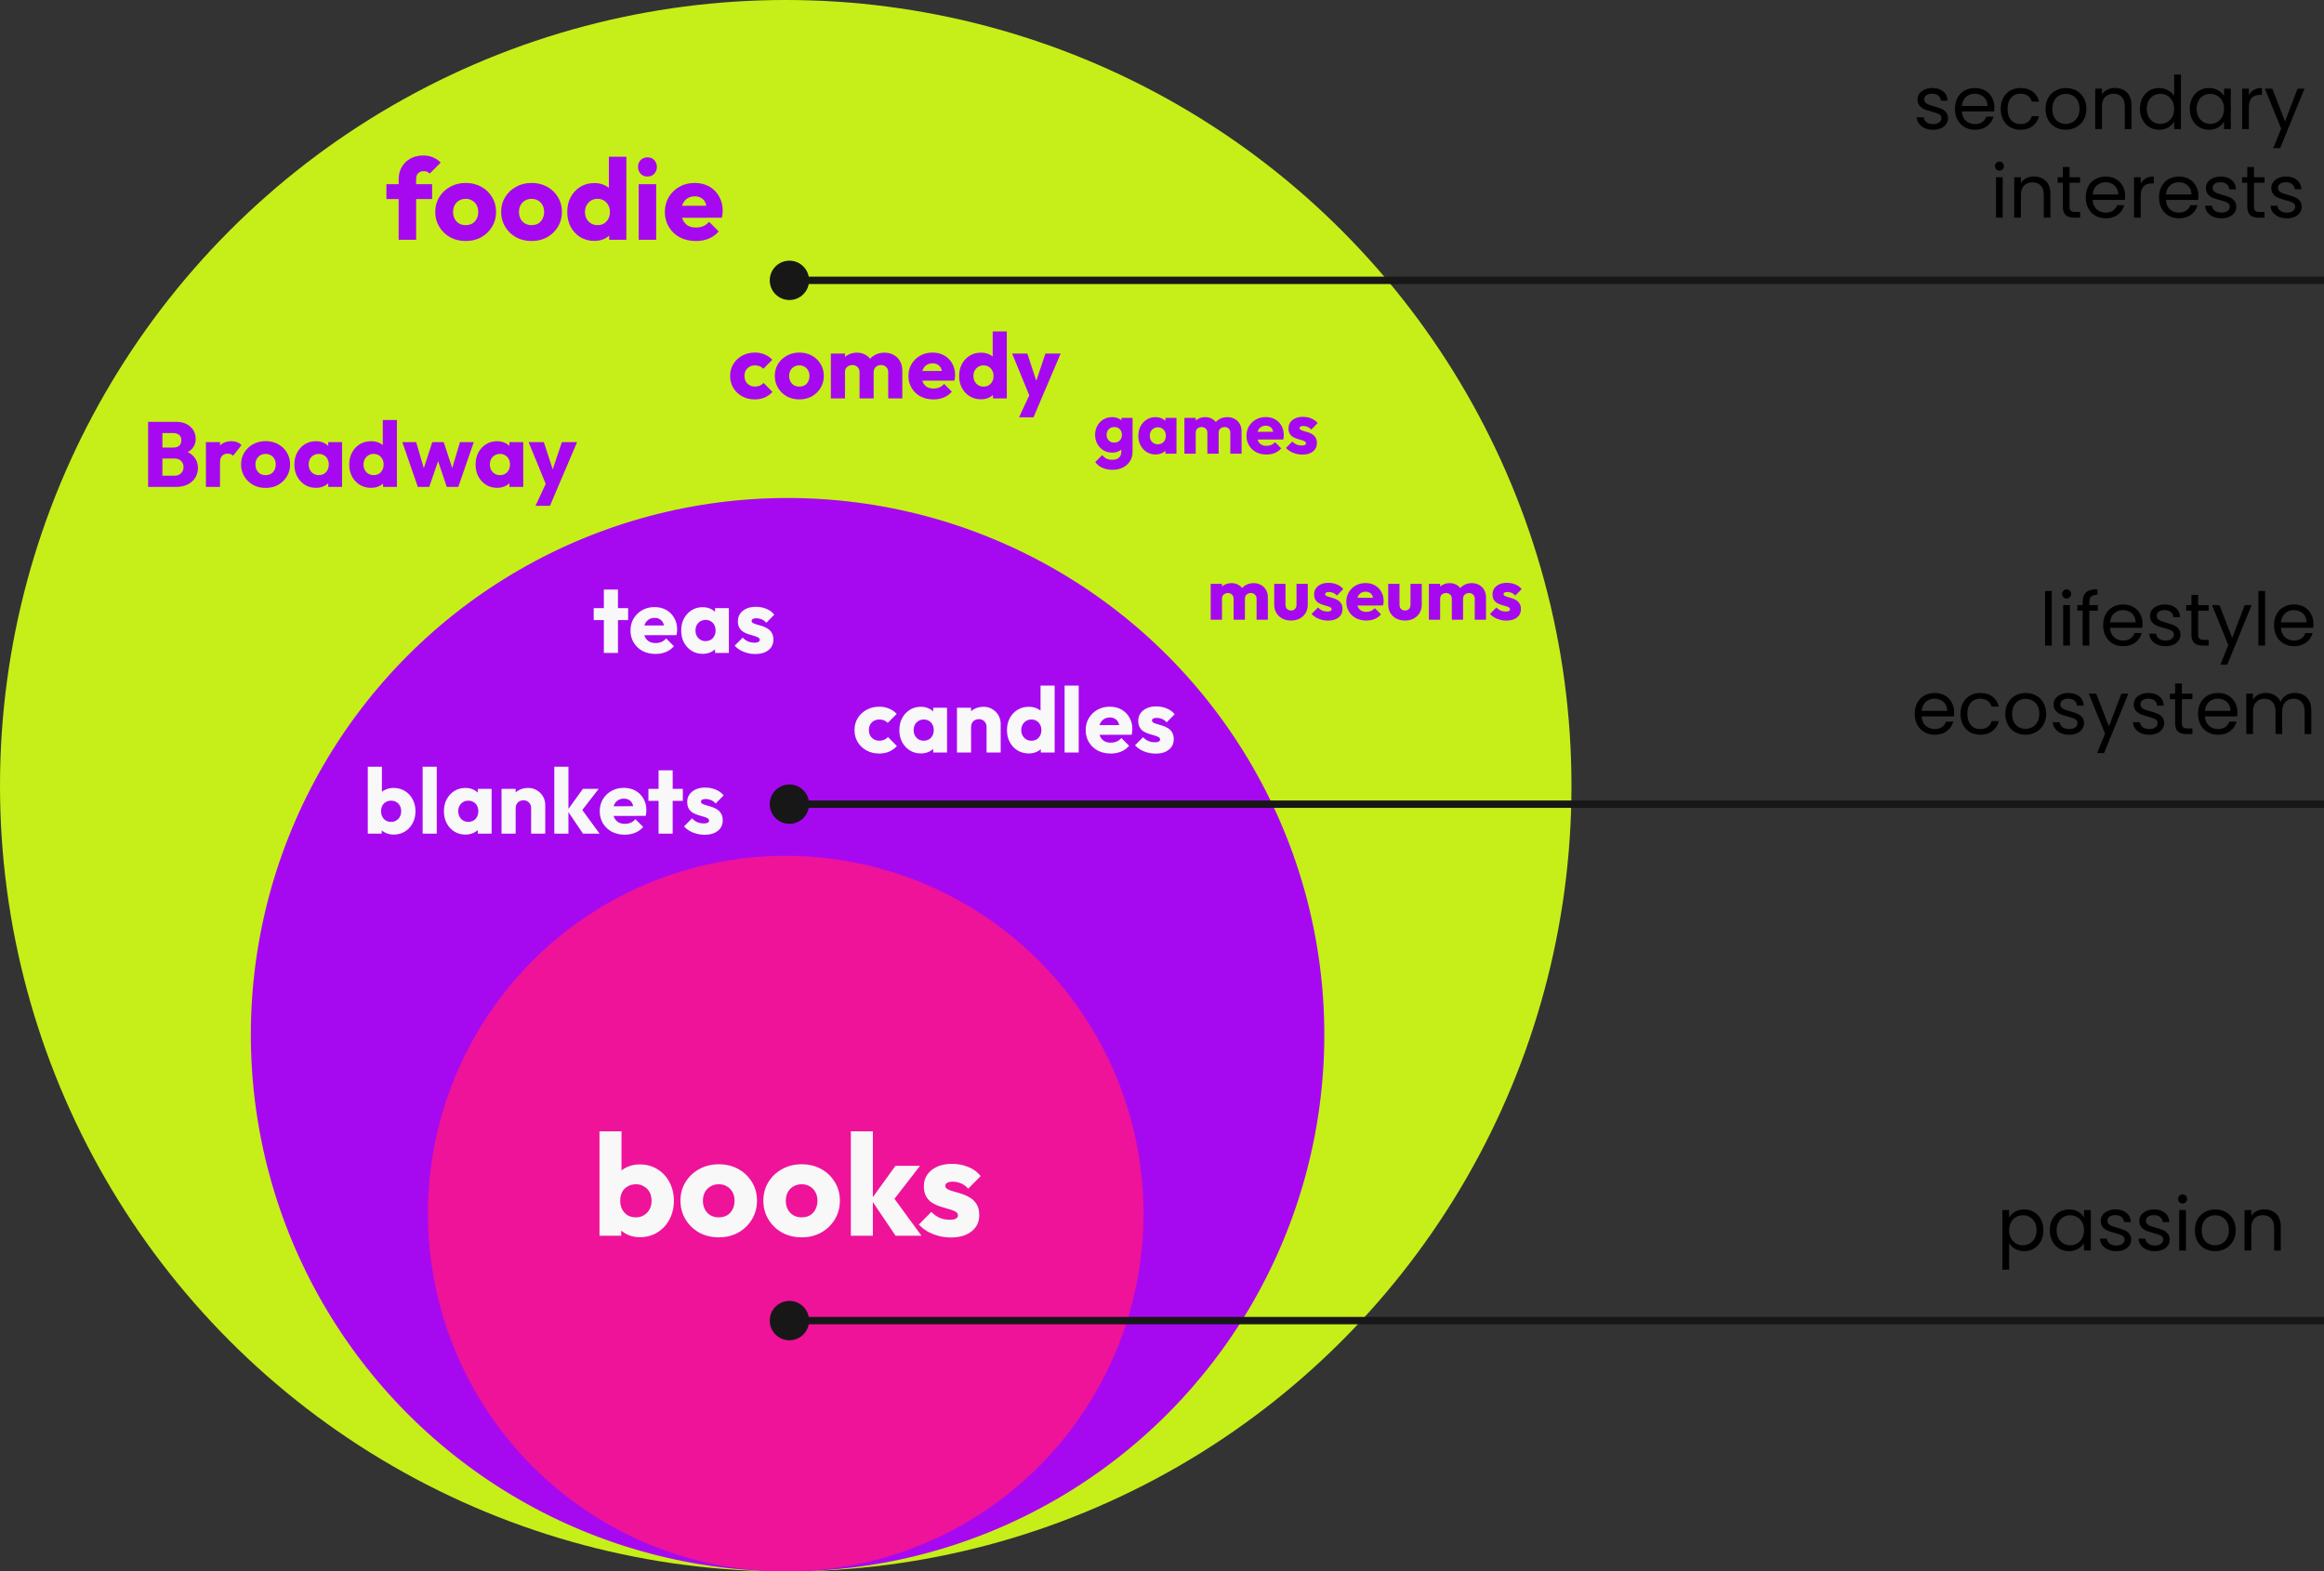 <svg width="630" height="426" viewBox="0 0 630 426" fill="none" xmlns="http://www.w3.org/2000/svg">
<rect x="0" y="0" width="630" height="426" fill="#333333" stroke="none"/>
<circle cx="213" cy="213" r="213" fill="#C6EF19"/>
<circle cx="213.5" cy="280.5" r="145.5" fill="#A609F0"/>
<circle cx="213" cy="329" r="97" fill="#EE1399"/>
<path d="M173.434 335.39C172.16 335.39 170.99 335.13 169.924 334.61C168.858 334.064 167.987 333.349 167.311 332.465C166.635 331.555 166.245 330.541 166.141 329.423V321.428C166.245 320.31 166.635 319.322 167.311 318.464C167.987 317.58 168.858 316.891 169.924 316.397C170.99 315.903 172.16 315.656 173.434 315.656C175.228 315.656 176.814 316.085 178.192 316.943C179.596 317.801 180.688 318.971 181.468 320.453C182.274 321.935 182.677 323.625 182.677 325.523C182.677 327.421 182.274 329.111 181.468 330.593C180.688 332.075 179.596 333.245 178.192 334.103C176.814 334.961 175.228 335.39 173.434 335.39ZM162.514 335V306.686H168.481V320.687L167.506 325.289L168.403 329.891V335H162.514ZM172.381 330.008C173.213 330.008 173.941 329.813 174.565 329.423C175.215 329.033 175.722 328.5 176.086 327.824C176.45 327.148 176.632 326.381 176.632 325.523C176.632 324.639 176.45 323.859 176.086 323.183C175.722 322.507 175.215 321.987 174.565 321.623C173.941 321.233 173.213 321.038 172.381 321.038C171.549 321.038 170.808 321.233 170.158 321.623C169.508 321.987 169.001 322.507 168.637 323.183C168.299 323.859 168.13 324.639 168.13 325.523C168.13 326.407 168.312 327.187 168.676 327.863C169.04 328.539 169.534 329.072 170.158 329.462C170.808 329.826 171.549 330.008 172.381 330.008ZM194.835 335.429C192.885 335.429 191.117 335 189.531 334.142C187.971 333.258 186.736 332.062 185.826 330.554C184.916 329.046 184.461 327.356 184.461 325.484C184.461 323.612 184.916 321.935 185.826 320.453C186.736 318.971 187.971 317.801 189.531 316.943C191.091 316.059 192.859 315.617 194.835 315.617C196.811 315.617 198.579 316.046 200.139 316.904C201.699 317.762 202.934 318.945 203.844 320.453C204.754 321.935 205.209 323.612 205.209 325.484C205.209 327.356 204.754 329.046 203.844 330.554C202.934 332.062 201.699 333.258 200.139 334.142C198.579 335 196.811 335.429 194.835 335.429ZM194.835 330.008C195.693 330.008 196.447 329.826 197.097 329.462C197.747 329.072 198.241 328.539 198.579 327.863C198.943 327.161 199.125 326.368 199.125 325.484C199.125 324.6 198.943 323.833 198.579 323.183C198.215 322.507 197.708 321.987 197.058 321.623C196.434 321.233 195.693 321.038 194.835 321.038C194.003 321.038 193.262 321.233 192.612 321.623C191.962 321.987 191.455 322.507 191.091 323.183C190.727 323.859 190.545 324.639 190.545 325.523C190.545 326.381 190.727 327.161 191.091 327.863C191.455 328.539 191.962 329.072 192.612 329.462C193.262 329.826 194.003 330.008 194.835 330.008ZM217.305 335.429C215.355 335.429 213.587 335 212.001 334.142C210.441 333.258 209.206 332.062 208.296 330.554C207.386 329.046 206.931 327.356 206.931 325.484C206.931 323.612 207.386 321.935 208.296 320.453C209.206 318.971 210.441 317.801 212.001 316.943C213.561 316.059 215.329 315.617 217.305 315.617C219.281 315.617 221.049 316.046 222.609 316.904C224.169 317.762 225.404 318.945 226.314 320.453C227.224 321.935 227.679 323.612 227.679 325.484C227.679 327.356 227.224 329.046 226.314 330.554C225.404 332.062 224.169 333.258 222.609 334.142C221.049 335 219.281 335.429 217.305 335.429ZM217.305 330.008C218.163 330.008 218.917 329.826 219.567 329.462C220.217 329.072 220.711 328.539 221.049 327.863C221.413 327.161 221.595 326.368 221.595 325.484C221.595 324.6 221.413 323.833 221.049 323.183C220.685 322.507 220.178 321.987 219.528 321.623C218.904 321.233 218.163 321.038 217.305 321.038C216.473 321.038 215.732 321.233 215.082 321.623C214.432 321.987 213.925 322.507 213.561 323.183C213.197 323.859 213.015 324.639 213.015 325.523C213.015 326.381 213.197 327.161 213.561 327.863C213.925 328.539 214.432 329.072 215.082 329.462C215.732 329.826 216.473 330.008 217.305 330.008ZM242.779 335L236.149 325.172L242.74 316.046H249.409L241.453 326.303L241.648 323.846L249.799 335H242.779ZM230.65 335V306.686H236.617V335H230.65ZM257.738 335.468C256.62 335.468 255.515 335.325 254.423 335.039C253.357 334.753 252.356 334.35 251.42 333.83C250.51 333.284 249.73 332.66 249.08 331.958L252.473 328.526C253.097 329.202 253.838 329.735 254.696 330.125C255.554 330.489 256.49 330.671 257.504 330.671C258.206 330.671 258.739 330.567 259.103 330.359C259.493 330.151 259.688 329.865 259.688 329.501C259.688 329.033 259.454 328.682 258.986 328.448C258.544 328.188 257.972 327.967 257.27 327.785C256.568 327.577 255.827 327.356 255.047 327.122C254.267 326.888 253.526 326.563 252.824 326.147C252.122 325.731 251.55 325.159 251.108 324.431C250.666 323.677 250.445 322.728 250.445 321.584C250.445 320.362 250.757 319.309 251.381 318.425C252.005 317.515 252.889 316.8 254.033 316.28C255.177 315.76 256.516 315.5 258.05 315.5C259.662 315.5 261.144 315.786 262.496 316.358C263.874 316.904 264.992 317.723 265.85 318.815L262.457 322.247C261.859 321.545 261.183 321.051 260.429 320.765C259.701 320.479 258.986 320.336 258.284 320.336C257.608 320.336 257.101 320.44 256.763 320.648C256.425 320.83 256.256 321.103 256.256 321.467C256.256 321.857 256.477 322.169 256.919 322.403C257.361 322.637 257.933 322.845 258.635 323.027C259.337 323.209 260.078 323.43 260.858 323.69C261.638 323.95 262.379 324.301 263.081 324.743C263.783 325.185 264.355 325.783 264.797 326.537C265.239 327.265 265.46 328.227 265.46 329.423C265.46 331.269 264.758 332.738 263.354 333.83C261.976 334.922 260.104 335.468 257.738 335.468Z" fill="#F8F8F8"/>
<path d="M163.697 177V159.825H167.522V177H163.697ZM160.947 168.1V164.85H170.272V168.1H160.947ZM177.713 177.275C176.397 177.275 175.222 177.008 174.188 176.475C173.172 175.925 172.372 175.167 171.788 174.2C171.205 173.233 170.913 172.142 170.913 170.925C170.913 169.708 171.197 168.625 171.763 167.675C172.347 166.708 173.13 165.95 174.113 165.4C175.097 164.85 176.205 164.575 177.438 164.575C178.638 164.575 179.697 164.833 180.613 165.35C181.53 165.867 182.247 166.583 182.763 167.5C183.297 168.417 183.563 169.467 183.563 170.65C183.563 170.867 183.547 171.1 183.513 171.35C183.497 171.583 183.455 171.858 183.388 172.175L172.913 172.2V169.575L181.763 169.55L180.113 170.65C180.097 169.95 179.988 169.375 179.788 168.925C179.588 168.458 179.288 168.108 178.888 167.875C178.505 167.625 178.03 167.5 177.463 167.5C176.863 167.5 176.338 167.642 175.888 167.925C175.455 168.192 175.113 168.575 174.863 169.075C174.63 169.575 174.513 170.183 174.513 170.9C174.513 171.617 174.638 172.233 174.888 172.75C175.155 173.25 175.522 173.642 175.988 173.925C176.472 174.192 177.038 174.325 177.688 174.325C178.288 174.325 178.83 174.225 179.313 174.025C179.797 173.808 180.222 173.492 180.588 173.075L182.688 175.175C182.088 175.875 181.363 176.4 180.513 176.75C179.663 177.1 178.73 177.275 177.713 177.275ZM190.485 177.25C189.368 177.25 188.368 176.975 187.485 176.425C186.618 175.875 185.926 175.125 185.41 174.175C184.91 173.225 184.66 172.142 184.66 170.925C184.66 169.708 184.91 168.625 185.41 167.675C185.926 166.725 186.618 165.975 187.485 165.425C188.368 164.875 189.368 164.6 190.485 164.6C191.301 164.6 192.035 164.758 192.685 165.075C193.351 165.392 193.893 165.833 194.31 166.4C194.726 166.95 194.96 167.583 195.01 168.3V173.55C194.96 174.267 194.726 174.908 194.31 175.475C193.91 176.025 193.376 176.458 192.71 176.775C192.043 177.092 191.301 177.25 190.485 177.25ZM191.26 173.8C192.076 173.8 192.735 173.533 193.235 173C193.735 172.45 193.985 171.758 193.985 170.925C193.985 170.358 193.868 169.858 193.635 169.425C193.418 168.992 193.101 168.658 192.685 168.425C192.285 168.175 191.818 168.05 191.285 168.05C190.751 168.05 190.276 168.175 189.86 168.425C189.46 168.658 189.135 168.992 188.885 169.425C188.651 169.858 188.535 170.358 188.535 170.925C188.535 171.475 188.651 171.967 188.885 172.4C189.118 172.833 189.443 173.175 189.86 173.425C190.276 173.675 190.743 173.8 191.26 173.8ZM193.835 177V173.725L194.41 170.775L193.835 167.825V164.85H197.585V177H193.835ZM204.703 177.3C203.986 177.3 203.278 177.208 202.578 177.025C201.894 176.842 201.253 176.583 200.653 176.25C200.069 175.9 199.569 175.5 199.153 175.05L201.328 172.85C201.728 173.283 202.203 173.625 202.753 173.875C203.303 174.108 203.903 174.225 204.553 174.225C205.003 174.225 205.344 174.158 205.578 174.025C205.828 173.892 205.953 173.708 205.953 173.475C205.953 173.175 205.803 172.95 205.503 172.8C205.219 172.633 204.853 172.492 204.403 172.375C203.953 172.242 203.478 172.1 202.978 171.95C202.478 171.8 202.003 171.592 201.553 171.325C201.103 171.058 200.736 170.692 200.453 170.225C200.169 169.742 200.028 169.133 200.028 168.4C200.028 167.617 200.228 166.942 200.628 166.375C201.028 165.792 201.594 165.333 202.328 165C203.061 164.667 203.919 164.5 204.903 164.5C205.936 164.5 206.886 164.683 207.753 165.05C208.636 165.4 209.353 165.925 209.903 166.625L207.728 168.825C207.344 168.375 206.911 168.058 206.428 167.875C205.961 167.692 205.503 167.6 205.053 167.6C204.619 167.6 204.294 167.667 204.078 167.8C203.861 167.917 203.753 168.092 203.753 168.325C203.753 168.575 203.894 168.775 204.178 168.925C204.461 169.075 204.828 169.208 205.278 169.325C205.728 169.442 206.203 169.583 206.703 169.75C207.203 169.917 207.678 170.142 208.128 170.425C208.578 170.708 208.944 171.092 209.228 171.575C209.511 172.042 209.653 172.658 209.653 173.425C209.653 174.608 209.203 175.55 208.303 176.25C207.419 176.95 206.219 177.3 204.703 177.3Z" fill="#F8F8F8"/>
<path d="M108.065 65V48.632C108.065 47.413 108.334 46.317 108.871 45.346C109.429 44.354 110.204 43.579 111.196 43.021C112.188 42.442 113.366 42.153 114.73 42.153C115.764 42.153 116.663 42.329 117.427 42.68C118.213 43.011 118.895 43.476 119.473 44.075L116.497 47.051C116.291 46.844 116.053 46.689 115.784 46.586C115.536 46.462 115.237 46.4 114.885 46.4C114.245 46.4 113.738 46.586 113.366 46.958C112.994 47.33 112.808 47.836 112.808 48.477V65H108.065ZM104.748 53.964V49.934H117.148V53.964H104.748ZM126.233 65.341C124.683 65.341 123.278 65 122.017 64.318C120.777 63.615 119.796 62.665 119.072 61.466C118.349 60.267 117.987 58.924 117.987 57.436C117.987 55.948 118.349 54.615 119.072 53.437C119.796 52.259 120.777 51.329 122.017 50.647C123.257 49.944 124.663 49.593 126.233 49.593C127.804 49.593 129.209 49.934 130.449 50.616C131.689 51.298 132.671 52.238 133.394 53.437C134.118 54.615 134.479 55.948 134.479 57.436C134.479 58.924 134.118 60.267 133.394 61.466C132.671 62.665 131.689 63.615 130.449 64.318C129.209 65 127.804 65.341 126.233 65.341ZM126.233 61.032C126.915 61.032 127.515 60.887 128.031 60.598C128.548 60.288 128.941 59.864 129.209 59.327C129.499 58.769 129.643 58.139 129.643 57.436C129.643 56.733 129.499 56.124 129.209 55.607C128.92 55.07 128.517 54.656 128 54.367C127.504 54.057 126.915 53.902 126.233 53.902C125.572 53.902 124.983 54.057 124.466 54.367C123.95 54.656 123.547 55.07 123.257 55.607C122.968 56.144 122.823 56.764 122.823 57.467C122.823 58.149 122.968 58.769 123.257 59.327C123.547 59.864 123.95 60.288 124.466 60.598C124.983 60.887 125.572 61.032 126.233 61.032ZM144.095 65.341C142.545 65.341 141.139 65 139.879 64.318C138.639 63.615 137.657 62.665 136.934 61.466C136.21 60.267 135.849 58.924 135.849 57.436C135.849 55.948 136.21 54.615 136.934 53.437C137.657 52.259 138.639 51.329 139.879 50.647C141.119 49.944 142.524 49.593 144.095 49.593C145.665 49.593 147.071 49.934 148.311 50.616C149.551 51.298 150.532 52.238 151.256 53.437C151.979 54.615 152.341 55.948 152.341 57.436C152.341 58.924 151.979 60.267 151.256 61.466C150.532 62.665 149.551 63.615 148.311 64.318C147.071 65 145.665 65.341 144.095 65.341ZM144.095 61.032C144.777 61.032 145.376 60.887 145.893 60.598C146.409 60.288 146.802 59.864 147.071 59.327C147.36 58.769 147.505 58.139 147.505 57.436C147.505 56.733 147.36 56.124 147.071 55.607C146.781 55.07 146.378 54.656 145.862 54.367C145.366 54.057 144.777 53.902 144.095 53.902C143.433 53.902 142.844 54.057 142.328 54.367C141.811 54.656 141.408 55.07 141.119 55.607C140.829 56.144 140.685 56.764 140.685 57.467C140.685 58.149 140.829 58.769 141.119 59.327C141.408 59.864 141.811 60.288 142.328 60.598C142.844 60.887 143.433 61.032 144.095 61.032ZM161.119 65.31C159.693 65.31 158.422 64.969 157.306 64.287C156.21 63.605 155.342 62.675 154.702 61.497C154.082 60.319 153.772 58.976 153.772 57.467C153.772 55.958 154.082 54.615 154.702 53.437C155.342 52.259 156.21 51.329 157.306 50.647C158.422 49.965 159.693 49.624 161.119 49.624C162.152 49.624 163.082 49.82 163.909 50.213C164.756 50.606 165.448 51.153 165.986 51.856C166.544 52.538 166.854 53.323 166.916 54.212V60.567C166.854 61.456 166.554 62.262 166.017 62.985C165.479 63.688 164.787 64.256 163.94 64.69C163.092 65.103 162.152 65.31 161.119 65.31ZM161.956 61.032C162.638 61.032 163.227 60.887 163.723 60.598C164.219 60.288 164.611 59.864 164.901 59.327C165.19 58.79 165.335 58.17 165.335 57.467C165.335 56.764 165.19 56.155 164.901 55.638C164.632 55.101 164.239 54.677 163.723 54.367C163.227 54.057 162.648 53.902 161.987 53.902C161.325 53.902 160.736 54.057 160.22 54.367C159.724 54.677 159.321 55.101 159.011 55.638C158.721 56.175 158.577 56.785 158.577 57.467C158.577 58.149 158.721 58.759 159.011 59.296C159.3 59.833 159.703 60.257 160.22 60.567C160.736 60.877 161.315 61.032 161.956 61.032ZM169.799 65H165.149V60.939L165.862 57.281L165.056 53.623V42.494H169.799V65ZM173.138 65V49.934H177.881V65H173.138ZM175.525 47.857C174.781 47.857 174.161 47.609 173.665 47.113C173.19 46.596 172.952 45.976 172.952 45.253C172.952 44.509 173.19 43.889 173.665 43.393C174.161 42.897 174.781 42.649 175.525 42.649C176.269 42.649 176.879 42.897 177.354 43.393C177.83 43.889 178.067 44.509 178.067 45.253C178.067 45.976 177.83 46.596 177.354 47.113C176.879 47.609 176.269 47.857 175.525 47.857ZM188.661 65.341C187.029 65.341 185.572 65.01 184.29 64.349C183.03 63.667 182.038 62.727 181.314 61.528C180.591 60.329 180.229 58.976 180.229 57.467C180.229 55.958 180.581 54.615 181.283 53.437C182.007 52.238 182.978 51.298 184.197 50.616C185.417 49.934 186.791 49.593 188.32 49.593C189.808 49.593 191.121 49.913 192.257 50.554C193.394 51.195 194.283 52.083 194.923 53.22C195.585 54.357 195.915 55.659 195.915 57.126C195.915 57.395 195.895 57.684 195.853 57.994C195.833 58.283 195.781 58.624 195.698 59.017L182.709 59.048V55.793L193.683 55.762L191.637 57.126C191.617 56.258 191.482 55.545 191.234 54.987C190.986 54.408 190.614 53.974 190.118 53.685C189.643 53.375 189.054 53.22 188.351 53.22C187.607 53.22 186.956 53.396 186.398 53.747C185.861 54.078 185.437 54.553 185.127 55.173C184.838 55.793 184.693 56.547 184.693 57.436C184.693 58.325 184.848 59.089 185.158 59.73C185.489 60.35 185.944 60.836 186.522 61.187C187.122 61.518 187.824 61.683 188.63 61.683C189.374 61.683 190.046 61.559 190.645 61.311C191.245 61.042 191.772 60.65 192.226 60.133L194.83 62.737C194.086 63.605 193.187 64.256 192.133 64.69C191.079 65.124 189.922 65.341 188.661 65.341Z" fill="#A609F0"/>
<path d="M328.199 168V158.28H331.259V168H328.199ZM334.419 168V162.32C334.419 161.827 334.266 161.447 333.959 161.18C333.666 160.9 333.299 160.76 332.859 160.76C332.552 160.76 332.279 160.827 332.039 160.96C331.799 161.08 331.606 161.253 331.459 161.48C331.326 161.707 331.259 161.987 331.259 162.32L330.079 161.8C330.079 161.027 330.246 160.367 330.579 159.82C330.912 159.26 331.366 158.833 331.939 158.54C332.512 158.233 333.159 158.08 333.879 158.08C334.559 158.08 335.166 158.233 335.699 158.54C336.246 158.847 336.679 159.273 336.999 159.82C337.319 160.367 337.479 161.02 337.479 161.78V168H334.419ZM340.639 168V162.32C340.639 161.827 340.486 161.447 340.179 161.18C339.886 160.9 339.519 160.76 339.079 160.76C338.772 160.76 338.499 160.827 338.259 160.96C338.019 161.08 337.826 161.253 337.679 161.48C337.546 161.707 337.479 161.987 337.479 162.32L335.719 162.08C335.746 161.253 335.939 160.547 336.299 159.96C336.672 159.36 337.159 158.9 337.759 158.58C338.372 158.247 339.059 158.08 339.819 158.08C340.566 158.08 341.226 158.24 341.799 158.56C342.386 158.867 342.846 159.313 343.179 159.9C343.526 160.473 343.699 161.167 343.699 161.98V168H340.639ZM349.98 168.22C349.087 168.22 348.293 168.04 347.6 167.68C346.92 167.307 346.387 166.8 346 166.16C345.613 165.507 345.42 164.76 345.42 163.92V158.28H348.48V163.88C348.48 164.213 348.533 164.5 348.64 164.74C348.76 164.98 348.933 165.167 349.16 165.3C349.387 165.433 349.66 165.5 349.98 165.5C350.433 165.5 350.793 165.36 351.06 165.08C351.327 164.787 351.46 164.387 351.46 163.88V158.28H354.52V163.9C354.52 164.753 354.327 165.507 353.94 166.16C353.553 166.8 353.02 167.307 352.34 167.68C351.66 168.04 350.873 168.22 349.98 168.22ZM359.981 168.24C359.408 168.24 358.841 168.167 358.281 168.02C357.735 167.873 357.221 167.667 356.741 167.4C356.275 167.12 355.875 166.8 355.541 166.44L357.281 164.68C357.601 165.027 357.981 165.3 358.421 165.5C358.861 165.687 359.341 165.78 359.861 165.78C360.221 165.78 360.495 165.727 360.681 165.62C360.881 165.513 360.981 165.367 360.981 165.18C360.981 164.94 360.861 164.76 360.621 164.64C360.395 164.507 360.101 164.393 359.741 164.3C359.381 164.193 359.001 164.08 358.601 163.96C358.201 163.84 357.821 163.673 357.461 163.46C357.101 163.247 356.808 162.953 356.581 162.58C356.355 162.193 356.241 161.707 356.241 161.12C356.241 160.493 356.401 159.953 356.721 159.5C357.041 159.033 357.495 158.667 358.081 158.4C358.668 158.133 359.355 158 360.141 158C360.968 158 361.728 158.147 362.421 158.44C363.128 158.72 363.701 159.14 364.141 159.7L362.401 161.46C362.095 161.1 361.748 160.847 361.361 160.7C360.988 160.553 360.621 160.48 360.261 160.48C359.915 160.48 359.655 160.533 359.481 160.64C359.308 160.733 359.221 160.873 359.221 161.06C359.221 161.26 359.335 161.42 359.561 161.54C359.788 161.66 360.081 161.767 360.441 161.86C360.801 161.953 361.181 162.067 361.581 162.2C361.981 162.333 362.361 162.513 362.721 162.74C363.081 162.967 363.375 163.273 363.601 163.66C363.828 164.033 363.941 164.527 363.941 165.14C363.941 166.087 363.581 166.84 362.861 167.4C362.155 167.96 361.195 168.24 359.981 168.24ZM370.401 168.22C369.348 168.22 368.408 168.007 367.581 167.58C366.768 167.14 366.128 166.533 365.661 165.76C365.195 164.987 364.961 164.113 364.961 163.14C364.961 162.167 365.188 161.3 365.641 160.54C366.108 159.767 366.735 159.16 367.521 158.72C368.308 158.28 369.195 158.06 370.181 158.06C371.141 158.06 371.988 158.267 372.721 158.68C373.455 159.093 374.028 159.667 374.441 160.4C374.868 161.133 375.081 161.973 375.081 162.92C375.081 163.093 375.068 163.28 375.041 163.48C375.028 163.667 374.995 163.887 374.941 164.14L366.561 164.16V162.06L373.641 162.04L372.321 162.92C372.308 162.36 372.221 161.9 372.061 161.54C371.901 161.167 371.661 160.887 371.341 160.7C371.035 160.5 370.655 160.4 370.201 160.4C369.721 160.4 369.301 160.513 368.941 160.74C368.595 160.953 368.321 161.26 368.121 161.66C367.935 162.06 367.841 162.547 367.841 163.12C367.841 163.693 367.941 164.187 368.141 164.6C368.355 165 368.648 165.313 369.021 165.54C369.408 165.753 369.861 165.86 370.381 165.86C370.861 165.86 371.295 165.78 371.681 165.62C372.068 165.447 372.408 165.193 372.701 164.86L374.381 166.54C373.901 167.1 373.321 167.52 372.641 167.8C371.961 168.08 371.215 168.22 370.401 168.22ZM380.879 168.22C379.985 168.22 379.192 168.04 378.499 167.68C377.819 167.307 377.285 166.8 376.899 166.16C376.512 165.507 376.319 164.76 376.319 163.92V158.28H379.379V163.88C379.379 164.213 379.432 164.5 379.539 164.74C379.659 164.98 379.832 165.167 380.059 165.3C380.285 165.433 380.559 165.5 380.879 165.5C381.332 165.5 381.692 165.36 381.959 165.08C382.225 164.787 382.359 164.387 382.359 163.88V158.28H385.419V163.9C385.419 164.753 385.225 165.507 384.839 166.16C384.452 166.8 383.919 167.307 383.239 167.68C382.559 168.04 381.772 168.22 380.879 168.22ZM387.34 168V158.28H390.4V168H387.34ZM393.56 168V162.32C393.56 161.827 393.406 161.447 393.1 161.18C392.806 160.9 392.44 160.76 392 160.76C391.693 160.76 391.42 160.827 391.18 160.96C390.94 161.08 390.746 161.253 390.6 161.48C390.466 161.707 390.4 161.987 390.4 162.32L389.22 161.8C389.22 161.027 389.386 160.367 389.72 159.82C390.053 159.26 390.506 158.833 391.08 158.54C391.653 158.233 392.3 158.08 393.02 158.08C393.7 158.08 394.306 158.233 394.84 158.54C395.386 158.847 395.82 159.273 396.14 159.82C396.46 160.367 396.62 161.02 396.62 161.78V168H393.56ZM399.78 168V162.32C399.78 161.827 399.626 161.447 399.32 161.18C399.026 160.9 398.66 160.76 398.22 160.76C397.913 160.76 397.64 160.827 397.4 160.96C397.16 161.08 396.966 161.253 396.82 161.48C396.686 161.707 396.62 161.987 396.62 162.32L394.86 162.08C394.886 161.253 395.08 160.547 395.44 159.96C395.813 159.36 396.3 158.9 396.9 158.58C397.513 158.247 398.2 158.08 398.96 158.08C399.706 158.08 400.366 158.24 400.94 158.56C401.526 158.867 401.986 159.313 402.32 159.9C402.666 160.473 402.84 161.167 402.84 161.98V168H399.78ZM408.341 168.24C407.767 168.24 407.201 168.167 406.641 168.02C406.094 167.873 405.581 167.667 405.101 167.4C404.634 167.12 404.234 166.8 403.901 166.44L405.641 164.68C405.961 165.027 406.341 165.3 406.781 165.5C407.221 165.687 407.701 165.78 408.221 165.78C408.581 165.78 408.854 165.727 409.041 165.62C409.241 165.513 409.341 165.367 409.341 165.18C409.341 164.94 409.221 164.76 408.981 164.64C408.754 164.507 408.461 164.393 408.101 164.3C407.741 164.193 407.361 164.08 406.961 163.96C406.561 163.84 406.181 163.673 405.821 163.46C405.461 163.247 405.167 162.953 404.941 162.58C404.714 162.193 404.601 161.707 404.601 161.12C404.601 160.493 404.761 159.953 405.081 159.5C405.401 159.033 405.854 158.667 406.441 158.4C407.027 158.133 407.714 158 408.501 158C409.327 158 410.087 158.147 410.781 158.44C411.487 158.72 412.061 159.14 412.501 159.7L410.761 161.46C410.454 161.1 410.107 160.847 409.721 160.7C409.347 160.553 408.981 160.48 408.621 160.48C408.274 160.48 408.014 160.533 407.841 160.64C407.667 160.733 407.581 160.873 407.581 161.06C407.581 161.26 407.694 161.42 407.921 161.54C408.147 161.66 408.441 161.767 408.801 161.86C409.161 161.953 409.541 162.067 409.941 162.2C410.341 162.333 410.721 162.513 411.081 162.74C411.441 162.967 411.734 163.273 411.961 163.66C412.187 164.033 412.301 164.527 412.301 165.14C412.301 166.087 411.941 166.84 411.221 167.4C410.514 167.96 409.554 168.24 408.341 168.24Z" fill="#A609F0"/>
<path d="M301.624 127.36C300.557 127.36 299.617 127.173 298.804 126.8C298.004 126.44 297.37 125.927 296.904 125.26L298.784 123.38C299.13 123.793 299.517 124.107 299.944 124.32C300.384 124.533 300.91 124.64 301.524 124.64C302.284 124.64 302.877 124.453 303.304 124.08C303.744 123.707 303.964 123.18 303.964 122.5V120.02L304.484 117.9L304.024 115.78V113.28H307.024V122.42C307.024 123.42 306.79 124.287 306.324 125.02C305.857 125.753 305.217 126.327 304.404 126.74C303.59 127.153 302.664 127.36 301.624 127.36ZM301.484 122.7C300.59 122.7 299.797 122.487 299.104 122.06C298.41 121.633 297.864 121.053 297.464 120.32C297.064 119.587 296.864 118.773 296.864 117.88C296.864 116.973 297.064 116.16 297.464 115.44C297.864 114.707 298.41 114.133 299.104 113.72C299.797 113.293 300.59 113.08 301.484 113.08C302.15 113.08 302.744 113.207 303.264 113.46C303.797 113.7 304.224 114.047 304.544 114.5C304.877 114.94 305.064 115.453 305.104 116.04V119.74C305.064 120.313 304.877 120.827 304.544 121.28C304.224 121.72 303.797 122.067 303.264 122.32C302.73 122.573 302.137 122.7 301.484 122.7ZM302.064 119.98C302.49 119.98 302.857 119.887 303.164 119.7C303.484 119.513 303.724 119.267 303.884 118.96C304.057 118.64 304.144 118.28 304.144 117.88C304.144 117.48 304.057 117.12 303.884 116.8C303.724 116.48 303.484 116.227 303.164 116.04C302.857 115.853 302.49 115.76 302.064 115.76C301.65 115.76 301.284 115.853 300.964 116.04C300.644 116.227 300.397 116.48 300.224 116.8C300.05 117.12 299.964 117.48 299.964 117.88C299.964 118.253 300.05 118.607 300.224 118.94C300.397 119.26 300.637 119.513 300.944 119.7C301.264 119.887 301.637 119.98 302.064 119.98ZM313.244 123.2C312.35 123.2 311.55 122.98 310.844 122.54C310.15 122.1 309.597 121.5 309.184 120.74C308.784 119.98 308.584 119.113 308.584 118.14C308.584 117.167 308.784 116.3 309.184 115.54C309.597 114.78 310.15 114.18 310.844 113.74C311.55 113.3 312.35 113.08 313.244 113.08C313.897 113.08 314.484 113.207 315.004 113.46C315.537 113.713 315.97 114.067 316.304 114.52C316.637 114.96 316.824 115.467 316.864 116.04V120.24C316.824 120.813 316.637 121.327 316.304 121.78C315.984 122.22 315.557 122.567 315.024 122.82C314.49 123.073 313.897 123.2 313.244 123.2ZM313.864 120.44C314.517 120.44 315.044 120.227 315.444 119.8C315.844 119.36 316.044 118.807 316.044 118.14C316.044 117.687 315.95 117.287 315.764 116.94C315.59 116.593 315.337 116.327 315.004 116.14C314.684 115.94 314.31 115.84 313.884 115.84C313.457 115.84 313.077 115.94 312.744 116.14C312.424 116.327 312.164 116.593 311.964 116.94C311.777 117.287 311.684 117.687 311.684 118.14C311.684 118.58 311.777 118.973 311.964 119.32C312.15 119.667 312.41 119.94 312.744 120.14C313.077 120.34 313.45 120.44 313.864 120.44ZM315.924 123V120.38L316.384 118.02L315.924 115.66V113.28H318.924V123H315.924ZM321.078 123V113.28H324.138V123H321.078ZM327.298 123V117.32C327.298 116.827 327.145 116.447 326.838 116.18C326.545 115.9 326.178 115.76 325.738 115.76C325.431 115.76 325.158 115.827 324.918 115.96C324.678 116.08 324.485 116.253 324.338 116.48C324.205 116.707 324.138 116.987 324.138 117.32L322.958 116.8C322.958 116.027 323.125 115.367 323.458 114.82C323.791 114.26 324.245 113.833 324.818 113.54C325.391 113.233 326.038 113.08 326.758 113.08C327.438 113.08 328.045 113.233 328.578 113.54C329.125 113.847 329.558 114.273 329.878 114.82C330.198 115.367 330.358 116.02 330.358 116.78V123H327.298ZM333.518 123V117.32C333.518 116.827 333.365 116.447 333.058 116.18C332.765 115.9 332.398 115.76 331.958 115.76C331.651 115.76 331.378 115.827 331.138 115.96C330.898 116.08 330.705 116.253 330.558 116.48C330.425 116.707 330.358 116.987 330.358 117.32L328.598 117.08C328.625 116.253 328.818 115.547 329.178 114.96C329.551 114.36 330.038 113.9 330.638 113.58C331.251 113.247 331.938 113.08 332.698 113.08C333.445 113.08 334.105 113.24 334.678 113.56C335.265 113.867 335.725 114.313 336.058 114.9C336.405 115.473 336.578 116.167 336.578 116.98V123H333.518ZM343.339 123.22C342.286 123.22 341.346 123.007 340.519 122.58C339.706 122.14 339.066 121.533 338.599 120.76C338.132 119.987 337.899 119.113 337.899 118.14C337.899 117.167 338.126 116.3 338.579 115.54C339.046 114.767 339.672 114.16 340.459 113.72C341.246 113.28 342.132 113.06 343.119 113.06C344.079 113.06 344.926 113.267 345.659 113.68C346.392 114.093 346.966 114.667 347.379 115.4C347.806 116.133 348.019 116.973 348.019 117.92C348.019 118.093 348.006 118.28 347.979 118.48C347.966 118.667 347.932 118.887 347.879 119.14L339.499 119.16V117.06L346.579 117.04L345.259 117.92C345.246 117.36 345.159 116.9 344.999 116.54C344.839 116.167 344.599 115.887 344.279 115.7C343.972 115.5 343.592 115.4 343.139 115.4C342.659 115.4 342.239 115.513 341.879 115.74C341.532 115.953 341.259 116.26 341.059 116.66C340.872 117.06 340.779 117.547 340.779 118.12C340.779 118.693 340.879 119.187 341.079 119.6C341.292 120 341.586 120.313 341.959 120.54C342.346 120.753 342.799 120.86 343.319 120.86C343.799 120.86 344.232 120.78 344.619 120.62C345.006 120.447 345.346 120.193 345.639 119.86L347.319 121.54C346.839 122.1 346.259 122.52 345.579 122.8C344.899 123.08 344.152 123.22 343.339 123.22ZM353.036 123.24C352.463 123.24 351.896 123.167 351.336 123.02C350.789 122.873 350.276 122.667 349.796 122.4C349.329 122.12 348.929 121.8 348.596 121.44L350.336 119.68C350.656 120.027 351.036 120.3 351.476 120.5C351.916 120.687 352.396 120.78 352.916 120.78C353.276 120.78 353.549 120.727 353.736 120.62C353.936 120.513 354.036 120.367 354.036 120.18C354.036 119.94 353.916 119.76 353.676 119.64C353.449 119.507 353.156 119.393 352.796 119.3C352.436 119.193 352.056 119.08 351.656 118.96C351.256 118.84 350.876 118.673 350.516 118.46C350.156 118.247 349.863 117.953 349.636 117.58C349.409 117.193 349.296 116.707 349.296 116.12C349.296 115.493 349.456 114.953 349.776 114.5C350.096 114.033 350.549 113.667 351.136 113.4C351.723 113.133 352.409 113 353.196 113C354.023 113 354.783 113.147 355.476 113.44C356.183 113.72 356.756 114.14 357.196 114.7L355.456 116.46C355.149 116.1 354.803 115.847 354.416 115.7C354.043 115.553 353.676 115.48 353.316 115.48C352.969 115.48 352.709 115.533 352.536 115.64C352.363 115.733 352.276 115.873 352.276 116.06C352.276 116.26 352.389 116.42 352.616 116.54C352.843 116.66 353.136 116.767 353.496 116.86C353.856 116.953 354.236 117.067 354.636 117.2C355.036 117.333 355.416 117.513 355.776 117.74C356.136 117.967 356.429 118.273 356.656 118.66C356.883 119.033 356.996 119.527 356.996 120.14C356.996 121.087 356.636 121.84 355.916 122.4C355.209 122.96 354.249 123.24 353.036 123.24Z" fill="#A609F0"/>
<path d="M204.596 108.275C203.346 108.275 202.212 108 201.196 107.45C200.179 106.9 199.379 106.142 198.796 105.175C198.212 104.208 197.921 103.125 197.921 101.925C197.921 100.708 198.212 99.625 198.796 98.675C199.396 97.708 200.204 96.95 201.221 96.4C202.237 95.85 203.379 95.575 204.646 95.575C205.596 95.575 206.462 95.742 207.246 96.075C208.046 96.392 208.754 96.875 209.371 97.525L206.921 99.975C206.637 99.658 206.304 99.425 205.921 99.275C205.554 99.125 205.129 99.05 204.646 99.05C204.096 99.05 203.604 99.175 203.171 99.425C202.754 99.658 202.421 99.992 202.171 100.425C201.937 100.842 201.821 101.333 201.821 101.9C201.821 102.467 201.937 102.967 202.171 103.4C202.421 103.833 202.762 104.175 203.196 104.425C203.629 104.675 204.112 104.8 204.646 104.8C205.146 104.8 205.587 104.717 205.971 104.55C206.371 104.367 206.712 104.117 206.996 103.8L209.421 106.25C208.787 106.917 208.071 107.425 207.271 107.775C206.471 108.108 205.579 108.275 204.596 108.275ZM216.68 108.275C215.43 108.275 214.297 108 213.28 107.45C212.28 106.883 211.488 106.117 210.905 105.15C210.322 104.183 210.03 103.1 210.03 101.9C210.03 100.7 210.322 99.625 210.905 98.675C211.488 97.725 212.28 96.975 213.28 96.425C214.28 95.858 215.413 95.575 216.68 95.575C217.947 95.575 219.08 95.85 220.08 96.4C221.08 96.95 221.872 97.708 222.455 98.675C223.038 99.625 223.33 100.7 223.33 101.9C223.33 103.1 223.038 104.183 222.455 105.15C221.872 106.117 221.08 106.883 220.08 107.45C219.08 108 217.947 108.275 216.68 108.275ZM216.68 104.8C217.23 104.8 217.713 104.683 218.13 104.45C218.547 104.2 218.863 103.858 219.08 103.425C219.313 102.975 219.43 102.467 219.43 101.9C219.43 101.333 219.313 100.842 219.08 100.425C218.847 99.992 218.522 99.658 218.105 99.425C217.705 99.175 217.23 99.05 216.68 99.05C216.147 99.05 215.672 99.175 215.255 99.425C214.838 99.658 214.513 99.992 214.28 100.425C214.047 100.858 213.93 101.358 213.93 101.925C213.93 102.475 214.047 102.975 214.28 103.425C214.513 103.858 214.838 104.2 215.255 104.45C215.672 104.683 216.147 104.8 216.68 104.8ZM225.234 108V95.85H229.059V108H225.234ZM233.009 108V100.9C233.009 100.283 232.818 99.808 232.434 99.475C232.068 99.125 231.609 98.95 231.059 98.95C230.676 98.95 230.334 99.033 230.034 99.2C229.734 99.35 229.493 99.567 229.309 99.85C229.143 100.133 229.059 100.483 229.059 100.9L227.584 100.25C227.584 99.283 227.793 98.458 228.209 97.775C228.626 97.075 229.193 96.542 229.909 96.175C230.626 95.792 231.434 95.6 232.334 95.6C233.184 95.6 233.943 95.792 234.609 96.175C235.293 96.558 235.834 97.092 236.234 97.775C236.634 98.458 236.834 99.275 236.834 100.225V108H233.009ZM240.784 108V100.9C240.784 100.283 240.593 99.808 240.209 99.475C239.843 99.125 239.384 98.95 238.834 98.95C238.451 98.95 238.109 99.033 237.809 99.2C237.509 99.35 237.268 99.567 237.084 99.85C236.918 100.133 236.834 100.483 236.834 100.9L234.634 100.6C234.668 99.567 234.909 98.683 235.359 97.95C235.826 97.2 236.434 96.625 237.184 96.225C237.951 95.808 238.809 95.6 239.759 95.6C240.693 95.6 241.518 95.8 242.234 96.2C242.968 96.583 243.543 97.142 243.959 97.875C244.393 98.592 244.609 99.458 244.609 100.475V108H240.784ZM253.06 108.275C251.744 108.275 250.569 108.008 249.535 107.475C248.519 106.925 247.719 106.167 247.135 105.2C246.552 104.233 246.26 103.142 246.26 101.925C246.26 100.708 246.544 99.625 247.11 98.675C247.694 97.708 248.477 96.95 249.46 96.4C250.444 95.85 251.552 95.575 252.785 95.575C253.985 95.575 255.044 95.833 255.96 96.35C256.877 96.867 257.594 97.583 258.11 98.5C258.644 99.417 258.91 100.467 258.91 101.65C258.91 101.867 258.894 102.1 258.86 102.35C258.844 102.583 258.802 102.858 258.735 103.175L248.26 103.2V100.575L257.11 100.55L255.46 101.65C255.444 100.95 255.335 100.375 255.135 99.925C254.935 99.458 254.635 99.108 254.235 98.875C253.852 98.625 253.377 98.5 252.81 98.5C252.21 98.5 251.685 98.642 251.235 98.925C250.802 99.192 250.46 99.575 250.21 100.075C249.977 100.575 249.86 101.183 249.86 101.9C249.86 102.617 249.985 103.233 250.235 103.75C250.502 104.25 250.869 104.642 251.335 104.925C251.819 105.192 252.385 105.325 253.035 105.325C253.635 105.325 254.177 105.225 254.66 105.025C255.144 104.808 255.569 104.492 255.935 104.075L258.035 106.175C257.435 106.875 256.71 107.4 255.86 107.75C255.01 108.1 254.077 108.275 253.06 108.275ZM265.932 108.25C264.782 108.25 263.757 107.975 262.857 107.425C261.973 106.875 261.273 106.125 260.757 105.175C260.257 104.225 260.007 103.142 260.007 101.925C260.007 100.708 260.257 99.625 260.757 98.675C261.273 97.725 261.973 96.975 262.857 96.425C263.757 95.875 264.782 95.6 265.932 95.6C266.765 95.6 267.515 95.758 268.182 96.075C268.865 96.392 269.423 96.833 269.857 97.4C270.307 97.95 270.557 98.583 270.607 99.3V104.425C270.557 105.142 270.315 105.792 269.882 106.375C269.448 106.942 268.89 107.4 268.207 107.75C267.523 108.083 266.765 108.25 265.932 108.25ZM266.607 104.8C267.157 104.8 267.632 104.683 268.032 104.45C268.432 104.2 268.748 103.858 268.982 103.425C269.215 102.992 269.332 102.492 269.332 101.925C269.332 101.358 269.215 100.867 268.982 100.45C268.765 100.017 268.448 99.675 268.032 99.425C267.632 99.175 267.165 99.05 266.632 99.05C266.098 99.05 265.623 99.175 265.207 99.425C264.807 99.675 264.482 100.017 264.232 100.45C263.998 100.883 263.882 101.375 263.882 101.925C263.882 102.475 263.998 102.967 264.232 103.4C264.465 103.833 264.79 104.175 265.207 104.425C265.623 104.675 266.09 104.8 266.607 104.8ZM272.932 108H269.182V104.725L269.757 101.775L269.107 98.825V89.85H272.932V108ZM279.375 108.05L274.375 95.85H278.5L281.675 105.525H280.15L283.4 95.85H287.525L282.325 108.05H279.375ZM276.25 113.125L279.9 105.25L282.325 108.05L280.175 113.125H276.25Z" fill="#A609F0"/>
<path d="M43.155 132V128.95H47.305C48.071 128.95 48.671 128.725 49.105 128.275C49.538 127.825 49.755 127.275 49.755 126.625C49.755 126.175 49.655 125.775 49.455 125.425C49.255 125.075 48.971 124.8 48.605 124.6C48.255 124.4 47.821 124.3 47.305 124.3H43.155V121.325H46.98C47.63 121.325 48.155 121.167 48.555 120.85C48.955 120.517 49.155 120.017 49.155 119.35C49.155 118.7 48.955 118.217 48.555 117.9C48.155 117.567 47.63 117.4 46.98 117.4H43.155V114.35H47.73C48.863 114.35 49.821 114.558 50.605 114.975C51.405 115.392 52.013 115.95 52.43 116.65C52.846 117.35 53.055 118.125 53.055 118.975C53.055 120.058 52.705 120.975 52.005 121.725C51.305 122.475 50.271 122.992 48.905 123.275L49.005 121.95C50.488 122.233 51.63 122.808 52.43 123.675C53.246 124.542 53.655 125.608 53.655 126.875C53.655 127.842 53.413 128.717 52.93 129.5C52.463 130.267 51.78 130.875 50.88 131.325C49.996 131.775 48.93 132 47.68 132H43.155ZM40.155 132V114.35H44.03V132H40.155ZM55.82 132V119.85H59.645V132H55.82ZM59.645 125.325L58.045 124.075C58.362 122.658 58.895 121.558 59.645 120.775C60.395 119.992 61.437 119.6 62.77 119.6C63.353 119.6 63.862 119.692 64.295 119.875C64.745 120.042 65.137 120.308 65.47 120.675L63.195 123.55C63.029 123.367 62.82 123.225 62.57 123.125C62.32 123.025 62.037 122.975 61.72 122.975C61.087 122.975 60.578 123.175 60.195 123.575C59.828 123.958 59.645 124.542 59.645 125.325ZM71.997 132.275C70.747 132.275 69.614 132 68.597 131.45C67.597 130.883 66.806 130.117 66.222 129.15C65.639 128.183 65.347 127.1 65.347 125.9C65.347 124.7 65.639 123.625 66.222 122.675C66.806 121.725 67.597 120.975 68.597 120.425C69.597 119.858 70.731 119.575 71.997 119.575C73.264 119.575 74.397 119.85 75.397 120.4C76.397 120.95 77.189 121.708 77.772 122.675C78.356 123.625 78.647 124.7 78.647 125.9C78.647 127.1 78.356 128.183 77.772 129.15C77.189 130.117 76.397 130.883 75.397 131.45C74.397 132 73.264 132.275 71.997 132.275ZM71.997 128.8C72.547 128.8 73.031 128.683 73.447 128.45C73.864 128.2 74.181 127.858 74.397 127.425C74.631 126.975 74.747 126.467 74.747 125.9C74.747 125.333 74.631 124.842 74.397 124.425C74.164 123.992 73.839 123.658 73.422 123.425C73.022 123.175 72.547 123.05 71.997 123.05C71.464 123.05 70.989 123.175 70.572 123.425C70.156 123.658 69.831 123.992 69.597 124.425C69.364 124.858 69.247 125.358 69.247 125.925C69.247 126.475 69.364 126.975 69.597 127.425C69.831 127.858 70.156 128.2 70.572 128.45C70.989 128.683 71.464 128.8 71.997 128.8ZM85.627 132.25C84.51 132.25 83.51 131.975 82.627 131.425C81.76 130.875 81.068 130.125 80.552 129.175C80.052 128.225 79.802 127.142 79.802 125.925C79.802 124.708 80.052 123.625 80.552 122.675C81.068 121.725 81.76 120.975 82.627 120.425C83.51 119.875 84.51 119.6 85.627 119.6C86.443 119.6 87.177 119.758 87.827 120.075C88.493 120.392 89.035 120.833 89.452 121.4C89.868 121.95 90.102 122.583 90.152 123.3V128.55C90.102 129.267 89.868 129.908 89.452 130.475C89.052 131.025 88.518 131.458 87.852 131.775C87.185 132.092 86.443 132.25 85.627 132.25ZM86.402 128.8C87.218 128.8 87.877 128.533 88.377 128C88.877 127.45 89.127 126.758 89.127 125.925C89.127 125.358 89.01 124.858 88.777 124.425C88.56 123.992 88.243 123.658 87.827 123.425C87.427 123.175 86.96 123.05 86.427 123.05C85.893 123.05 85.418 123.175 85.002 123.425C84.602 123.658 84.277 123.992 84.027 124.425C83.793 124.858 83.677 125.358 83.677 125.925C83.677 126.475 83.793 126.967 84.027 127.4C84.26 127.833 84.585 128.175 85.002 128.425C85.418 128.675 85.885 128.8 86.402 128.8ZM88.977 132V128.725L89.552 125.775L88.977 122.825V119.85H92.727V132H88.977ZM100.595 132.25C99.445 132.25 98.42 131.975 97.52 131.425C96.636 130.875 95.936 130.125 95.42 129.175C94.92 128.225 94.67 127.142 94.67 125.925C94.67 124.708 94.92 123.625 95.42 122.675C95.936 121.725 96.636 120.975 97.52 120.425C98.42 119.875 99.445 119.6 100.595 119.6C101.428 119.6 102.178 119.758 102.845 120.075C103.528 120.392 104.086 120.833 104.52 121.4C104.97 121.95 105.22 122.583 105.27 123.3V128.425C105.22 129.142 104.978 129.792 104.545 130.375C104.111 130.942 103.553 131.4 102.87 131.75C102.186 132.083 101.428 132.25 100.595 132.25ZM101.27 128.8C101.82 128.8 102.295 128.683 102.695 128.45C103.095 128.2 103.411 127.858 103.645 127.425C103.878 126.992 103.995 126.492 103.995 125.925C103.995 125.358 103.878 124.867 103.645 124.45C103.428 124.017 103.111 123.675 102.695 123.425C102.295 123.175 101.828 123.05 101.295 123.05C100.761 123.05 100.286 123.175 99.87 123.425C99.47 123.675 99.145 124.017 98.895 124.45C98.662 124.883 98.545 125.375 98.545 125.925C98.545 126.475 98.662 126.967 98.895 127.4C99.128 127.833 99.453 128.175 99.87 128.425C100.286 128.675 100.753 128.8 101.27 128.8ZM107.595 132H103.845V128.725L104.42 125.775L103.77 122.825V113.85H107.595V132ZM113.263 132L109.063 119.85H112.813L115.413 128.675L114.313 128.7L117.188 119.85H120.288L123.188 128.7L122.063 128.675L124.688 119.85H128.438L124.238 132H121.113L118.288 123.6H119.238L116.363 132H113.263ZM134.748 132.25C133.631 132.25 132.631 131.975 131.748 131.425C130.881 130.875 130.189 130.125 129.673 129.175C129.173 128.225 128.923 127.142 128.923 125.925C128.923 124.708 129.173 123.625 129.673 122.675C130.189 121.725 130.881 120.975 131.748 120.425C132.631 119.875 133.631 119.6 134.748 119.6C135.564 119.6 136.298 119.758 136.948 120.075C137.614 120.392 138.156 120.833 138.573 121.4C138.989 121.95 139.223 122.583 139.273 123.3V128.55C139.223 129.267 138.989 129.908 138.573 130.475C138.173 131.025 137.639 131.458 136.973 131.775C136.306 132.092 135.564 132.25 134.748 132.25ZM135.523 128.8C136.339 128.8 136.998 128.533 137.498 128C137.998 127.45 138.248 126.758 138.248 125.925C138.248 125.358 138.131 124.858 137.898 124.425C137.681 123.992 137.364 123.658 136.948 123.425C136.548 123.175 136.081 123.05 135.548 123.05C135.014 123.05 134.539 123.175 134.123 123.425C133.723 123.658 133.398 123.992 133.148 124.425C132.914 124.858 132.798 125.358 132.798 125.925C132.798 126.475 132.914 126.967 133.148 127.4C133.381 127.833 133.706 128.175 134.123 128.425C134.539 128.675 135.006 128.8 135.523 128.8ZM138.098 132V128.725L138.673 125.775L138.098 122.825V119.85H141.848V132H138.098ZM148.291 132.05L143.291 119.85H147.416L150.591 129.525H149.066L152.316 119.85H156.441L151.241 132.05H148.291ZM145.166 137.125L148.816 129.25L151.241 132.05L149.091 137.125H145.166Z" fill="#A609F0"/>
<path d="M106.704 226.25C105.888 226.25 105.138 226.083 104.454 225.75C103.771 225.4 103.213 224.942 102.779 224.375C102.346 223.792 102.096 223.142 102.029 222.425V217.3C102.096 216.583 102.346 215.95 102.779 215.4C103.213 214.833 103.771 214.392 104.454 214.075C105.138 213.758 105.888 213.6 106.704 213.6C107.854 213.6 108.871 213.875 109.754 214.425C110.654 214.975 111.354 215.725 111.854 216.675C112.371 217.625 112.629 218.708 112.629 219.925C112.629 221.142 112.371 222.225 111.854 223.175C111.354 224.125 110.654 224.875 109.754 225.425C108.871 225.975 107.854 226.25 106.704 226.25ZM99.704 226V207.85H103.529V216.825L102.904 219.775L103.479 222.725V226H99.704ZM106.029 222.8C106.563 222.8 107.029 222.675 107.429 222.425C107.846 222.175 108.171 221.833 108.404 221.4C108.638 220.967 108.754 220.475 108.754 219.925C108.754 219.358 108.638 218.858 108.404 218.425C108.171 217.992 107.846 217.658 107.429 217.425C107.029 217.175 106.563 217.05 106.029 217.05C105.496 217.05 105.021 217.175 104.604 217.425C104.188 217.658 103.863 217.992 103.629 218.425C103.413 218.858 103.304 219.358 103.304 219.925C103.304 220.492 103.421 220.992 103.654 221.425C103.888 221.858 104.204 222.2 104.604 222.45C105.021 222.683 105.496 222.8 106.029 222.8ZM114.573 226V207.85H118.398V226H114.573ZM126.166 226.25C125.05 226.25 124.05 225.975 123.166 225.425C122.3 224.875 121.608 224.125 121.091 223.175C120.591 222.225 120.341 221.142 120.341 219.925C120.341 218.708 120.591 217.625 121.091 216.675C121.608 215.725 122.3 214.975 123.166 214.425C124.05 213.875 125.05 213.6 126.166 213.6C126.983 213.6 127.716 213.758 128.366 214.075C129.033 214.392 129.575 214.833 129.991 215.4C130.408 215.95 130.641 216.583 130.691 217.3V222.55C130.641 223.267 130.408 223.908 129.991 224.475C129.591 225.025 129.058 225.458 128.391 225.775C127.725 226.092 126.983 226.25 126.166 226.25ZM126.941 222.8C127.758 222.8 128.416 222.533 128.916 222C129.416 221.45 129.666 220.758 129.666 219.925C129.666 219.358 129.55 218.858 129.316 218.425C129.1 217.992 128.783 217.658 128.366 217.425C127.966 217.175 127.5 217.05 126.966 217.05C126.433 217.05 125.958 217.175 125.541 217.425C125.141 217.658 124.816 217.992 124.566 218.425C124.333 218.858 124.216 219.358 124.216 219.925C124.216 220.475 124.333 220.967 124.566 221.4C124.8 221.833 125.125 222.175 125.541 222.425C125.958 222.675 126.425 222.8 126.941 222.8ZM129.516 226V222.725L130.091 219.775L129.516 216.825V213.85H133.266V226H129.516ZM143.984 226V219.075C143.984 218.442 143.784 217.933 143.384 217.55C143.001 217.15 142.509 216.95 141.909 216.95C141.493 216.95 141.126 217.042 140.809 217.225C140.493 217.392 140.243 217.642 140.059 217.975C139.876 218.292 139.784 218.658 139.784 219.075L138.309 218.35C138.309 217.4 138.518 216.567 138.934 215.85C139.351 215.133 139.926 214.583 140.659 214.2C141.409 213.8 142.251 213.6 143.184 213.6C144.084 213.6 144.876 213.817 145.559 214.25C146.259 214.667 146.809 215.225 147.209 215.925C147.609 216.625 147.809 217.392 147.809 218.225V226H143.984ZM135.959 226V213.85H139.784V226H135.959ZM158.041 226L153.791 219.7L158.016 213.85H162.291L157.191 220.425L157.316 218.85L162.541 226H158.041ZM150.266 226V207.85H154.091V226H150.266ZM169.376 226.275C168.06 226.275 166.885 226.008 165.851 225.475C164.835 224.925 164.035 224.167 163.451 223.2C162.868 222.233 162.576 221.142 162.576 219.925C162.576 218.708 162.86 217.625 163.426 216.675C164.01 215.708 164.793 214.95 165.776 214.4C166.76 213.85 167.868 213.575 169.101 213.575C170.301 213.575 171.36 213.833 172.276 214.35C173.193 214.867 173.91 215.583 174.426 216.5C174.96 217.417 175.226 218.467 175.226 219.65C175.226 219.867 175.21 220.1 175.176 220.35C175.16 220.583 175.118 220.858 175.051 221.175L164.576 221.2V218.575L173.426 218.55L171.776 219.65C171.76 218.95 171.651 218.375 171.451 217.925C171.251 217.458 170.951 217.108 170.551 216.875C170.168 216.625 169.693 216.5 169.126 216.5C168.526 216.5 168.001 216.642 167.551 216.925C167.118 217.192 166.776 217.575 166.526 218.075C166.293 218.575 166.176 219.183 166.176 219.9C166.176 220.617 166.301 221.233 166.551 221.75C166.818 222.25 167.185 222.642 167.651 222.925C168.135 223.192 168.701 223.325 169.351 223.325C169.951 223.325 170.493 223.225 170.976 223.025C171.46 222.808 171.885 222.492 172.251 222.075L174.351 224.175C173.751 224.875 173.026 225.4 172.176 225.75C171.326 226.1 170.393 226.275 169.376 226.275ZM178.529 226V208.825H182.354V226H178.529ZM175.779 217.1V213.85H185.104V217.1H175.779ZM190.97 226.3C190.254 226.3 189.545 226.208 188.845 226.025C188.162 225.842 187.52 225.583 186.92 225.25C186.337 224.9 185.837 224.5 185.42 224.05L187.595 221.85C187.995 222.283 188.47 222.625 189.02 222.875C189.57 223.108 190.17 223.225 190.82 223.225C191.27 223.225 191.612 223.158 191.845 223.025C192.095 222.892 192.22 222.708 192.22 222.475C192.22 222.175 192.07 221.95 191.77 221.8C191.487 221.633 191.12 221.492 190.67 221.375C190.22 221.242 189.745 221.1 189.245 220.95C188.745 220.8 188.27 220.592 187.82 220.325C187.37 220.058 187.004 219.692 186.72 219.225C186.437 218.742 186.295 218.133 186.295 217.4C186.295 216.617 186.495 215.942 186.895 215.375C187.295 214.792 187.862 214.333 188.595 214C189.329 213.667 190.187 213.5 191.17 213.5C192.204 213.5 193.154 213.683 194.02 214.05C194.904 214.4 195.62 214.925 196.17 215.625L193.995 217.825C193.612 217.375 193.179 217.058 192.695 216.875C192.229 216.692 191.77 216.6 191.32 216.6C190.887 216.6 190.562 216.667 190.345 216.8C190.129 216.917 190.02 217.092 190.02 217.325C190.02 217.575 190.162 217.775 190.445 217.925C190.729 218.075 191.095 218.208 191.545 218.325C191.995 218.442 192.47 218.583 192.97 218.75C193.47 218.917 193.945 219.142 194.395 219.425C194.845 219.708 195.212 220.092 195.495 220.575C195.779 221.042 195.92 221.658 195.92 222.425C195.92 223.608 195.47 224.55 194.57 225.25C193.687 225.95 192.487 226.3 190.97 226.3Z" fill="#F8F8F8"/>
<path d="M238.316 204.275C237.066 204.275 235.933 204 234.916 203.45C233.9 202.9 233.1 202.142 232.516 201.175C231.933 200.208 231.641 199.125 231.641 197.925C231.641 196.708 231.933 195.625 232.516 194.675C233.116 193.708 233.925 192.95 234.941 192.4C235.958 191.85 237.1 191.575 238.366 191.575C239.316 191.575 240.183 191.742 240.966 192.075C241.766 192.392 242.475 192.875 243.091 193.525L240.641 195.975C240.358 195.658 240.025 195.425 239.641 195.275C239.275 195.125 238.85 195.05 238.366 195.05C237.816 195.05 237.325 195.175 236.891 195.425C236.475 195.658 236.141 195.992 235.891 196.425C235.658 196.842 235.541 197.333 235.541 197.9C235.541 198.467 235.658 198.967 235.891 199.4C236.141 199.833 236.483 200.175 236.916 200.425C237.35 200.675 237.833 200.8 238.366 200.8C238.866 200.8 239.308 200.717 239.691 200.55C240.091 200.367 240.433 200.117 240.716 199.8L243.141 202.25C242.508 202.917 241.791 203.425 240.991 203.775C240.191 204.108 239.3 204.275 238.316 204.275ZM249.626 204.25C248.509 204.25 247.509 203.975 246.626 203.425C245.759 202.875 245.067 202.125 244.551 201.175C244.051 200.225 243.801 199.142 243.801 197.925C243.801 196.708 244.051 195.625 244.551 194.675C245.067 193.725 245.759 192.975 246.626 192.425C247.509 191.875 248.509 191.6 249.626 191.6C250.442 191.6 251.176 191.758 251.826 192.075C252.492 192.392 253.034 192.833 253.451 193.4C253.867 193.95 254.101 194.583 254.151 195.3V200.55C254.101 201.267 253.867 201.908 253.451 202.475C253.051 203.025 252.517 203.458 251.851 203.775C251.184 204.092 250.442 204.25 249.626 204.25ZM250.401 200.8C251.217 200.8 251.876 200.533 252.376 200C252.876 199.45 253.126 198.758 253.126 197.925C253.126 197.358 253.009 196.858 252.776 196.425C252.559 195.992 252.242 195.658 251.826 195.425C251.426 195.175 250.959 195.05 250.426 195.05C249.892 195.05 249.417 195.175 249.001 195.425C248.601 195.658 248.276 195.992 248.026 196.425C247.792 196.858 247.676 197.358 247.676 197.925C247.676 198.475 247.792 198.967 248.026 199.4C248.259 199.833 248.584 200.175 249.001 200.425C249.417 200.675 249.884 200.8 250.401 200.8ZM252.976 204V200.725L253.551 197.775L252.976 194.825V191.85H256.726V204H252.976ZM267.444 204V197.075C267.444 196.442 267.244 195.933 266.844 195.55C266.461 195.15 265.969 194.95 265.369 194.95C264.952 194.95 264.586 195.042 264.269 195.225C263.952 195.392 263.702 195.642 263.519 195.975C263.336 196.292 263.244 196.658 263.244 197.075L261.769 196.35C261.769 195.4 261.977 194.567 262.394 193.85C262.811 193.133 263.386 192.583 264.119 192.2C264.869 191.8 265.711 191.6 266.644 191.6C267.544 191.6 268.336 191.817 269.019 192.25C269.719 192.667 270.269 193.225 270.669 193.925C271.069 194.625 271.269 195.392 271.269 196.225V204H267.444ZM259.419 204V191.85H263.244V204H259.419ZM278.9 204.25C277.75 204.25 276.725 203.975 275.825 203.425C274.942 202.875 274.242 202.125 273.725 201.175C273.225 200.225 272.975 199.142 272.975 197.925C272.975 196.708 273.225 195.625 273.725 194.675C274.242 193.725 274.942 192.975 275.825 192.425C276.725 191.875 277.75 191.6 278.9 191.6C279.734 191.6 280.484 191.758 281.15 192.075C281.834 192.392 282.392 192.833 282.825 193.4C283.275 193.95 283.525 194.583 283.575 195.3V200.425C283.525 201.142 283.284 201.792 282.85 202.375C282.417 202.942 281.859 203.4 281.175 203.75C280.492 204.083 279.734 204.25 278.9 204.25ZM279.575 200.8C280.125 200.8 280.6 200.683 281 200.45C281.4 200.2 281.717 199.858 281.95 199.425C282.184 198.992 282.3 198.492 282.3 197.925C282.3 197.358 282.184 196.867 281.95 196.45C281.734 196.017 281.417 195.675 281 195.425C280.6 195.175 280.134 195.05 279.6 195.05C279.067 195.05 278.592 195.175 278.175 195.425C277.775 195.675 277.45 196.017 277.2 196.45C276.967 196.883 276.85 197.375 276.85 197.925C276.85 198.475 276.967 198.967 277.2 199.4C277.434 199.833 277.759 200.175 278.175 200.425C278.592 200.675 279.059 200.8 279.575 200.8ZM285.9 204H282.15V200.725L282.725 197.775L282.075 194.825V185.85H285.9V204ZM288.594 204V185.85H292.419V204H288.594ZM301.112 204.275C299.796 204.275 298.621 204.008 297.587 203.475C296.571 202.925 295.771 202.167 295.187 201.2C294.604 200.233 294.312 199.142 294.312 197.925C294.312 196.708 294.596 195.625 295.162 194.675C295.746 193.708 296.529 192.95 297.512 192.4C298.496 191.85 299.604 191.575 300.837 191.575C302.037 191.575 303.096 191.833 304.012 192.35C304.929 192.867 305.646 193.583 306.162 194.5C306.696 195.417 306.962 196.467 306.962 197.65C306.962 197.867 306.946 198.1 306.912 198.35C306.896 198.583 306.854 198.858 306.787 199.175L296.312 199.2V196.575L305.162 196.55L303.512 197.65C303.496 196.95 303.387 196.375 303.187 195.925C302.987 195.458 302.687 195.108 302.287 194.875C301.904 194.625 301.429 194.5 300.862 194.5C300.262 194.5 299.737 194.642 299.287 194.925C298.854 195.192 298.512 195.575 298.262 196.075C298.029 196.575 297.912 197.183 297.912 197.9C297.912 198.617 298.037 199.233 298.287 199.75C298.554 200.25 298.921 200.642 299.387 200.925C299.871 201.192 300.437 201.325 301.087 201.325C301.687 201.325 302.229 201.225 302.712 201.025C303.196 200.808 303.621 200.492 303.987 200.075L306.087 202.175C305.487 202.875 304.762 203.4 303.912 203.75C303.062 204.1 302.129 204.275 301.112 204.275ZM313.233 204.3C312.517 204.3 311.808 204.208 311.108 204.025C310.425 203.842 309.783 203.583 309.183 203.25C308.6 202.9 308.1 202.5 307.683 202.05L309.858 199.85C310.258 200.283 310.733 200.625 311.283 200.875C311.833 201.108 312.433 201.225 313.083 201.225C313.533 201.225 313.875 201.158 314.108 201.025C314.358 200.892 314.483 200.708 314.483 200.475C314.483 200.175 314.333 199.95 314.033 199.8C313.75 199.633 313.383 199.492 312.933 199.375C312.483 199.242 312.008 199.1 311.508 198.95C311.008 198.8 310.533 198.592 310.083 198.325C309.633 198.058 309.267 197.692 308.983 197.225C308.7 196.742 308.558 196.133 308.558 195.4C308.558 194.617 308.758 193.942 309.158 193.375C309.558 192.792 310.125 192.333 310.858 192C311.592 191.667 312.45 191.5 313.433 191.5C314.467 191.5 315.417 191.683 316.283 192.05C317.167 192.4 317.883 192.925 318.433 193.625L316.258 195.825C315.875 195.375 315.442 195.058 314.958 194.875C314.492 194.692 314.033 194.6 313.583 194.6C313.15 194.6 312.825 194.667 312.608 194.8C312.392 194.917 312.283 195.092 312.283 195.325C312.283 195.575 312.425 195.775 312.708 195.925C312.992 196.075 313.358 196.208 313.808 196.325C314.258 196.442 314.733 196.583 315.233 196.75C315.733 196.917 316.208 197.142 316.658 197.425C317.108 197.708 317.475 198.092 317.758 198.575C318.042 199.042 318.183 199.658 318.183 200.425C318.183 201.608 317.733 202.55 316.833 203.25C315.95 203.95 314.75 204.3 313.233 204.3Z" fill="#F8F8F8"/>
<path d="M208.667 76C208.667 78.945 211.054 81.333 214 81.333C216.946 81.333 219.333 78.945 219.333 76C219.333 73.055 216.946 70.667 214 70.667C211.054 70.667 208.667 73.055 208.667 76ZM214 76V77H630V76V75H214V76Z" fill="#171717"/>
<path d="M208.667 218C208.667 220.946 211.054 223.333 214 223.333C216.946 223.333 219.333 220.946 219.333 218C219.333 215.054 216.946 212.667 214 212.667C211.054 212.667 208.667 215.054 208.667 218ZM214 218V219H630V218V217H214V218Z" fill="#171717"/>
<path d="M208.667 358C208.667 360.946 211.054 363.333 214 363.333C216.946 363.333 219.333 360.946 219.333 358C219.333 355.054 216.946 352.667 214 352.667C211.054 352.667 208.667 355.054 208.667 358ZM214 358V359H630V358V357H214V358Z" fill="#171717"/>
<path d="M524.072 35.18C523.232 35.18 522.479 35.04 521.812 34.76C521.146 34.467 520.619 34.067 520.232 33.56C519.846 33.04 519.632 32.447 519.592 31.78H521.472C521.526 32.327 521.779 32.773 522.232 33.12C522.699 33.467 523.306 33.64 524.052 33.64C524.746 33.64 525.292 33.487 525.692 33.18C526.092 32.873 526.292 32.487 526.292 32.02C526.292 31.54 526.079 31.187 525.652 30.96C525.226 30.72 524.566 30.487 523.672 30.26C522.859 30.047 522.192 29.833 521.672 29.62C521.166 29.393 520.726 29.067 520.352 28.64C519.992 28.2 519.812 27.627 519.812 26.92C519.812 26.36 519.979 25.847 520.312 25.38C520.646 24.913 521.119 24.547 521.732 24.28C522.346 24 523.046 23.86 523.832 23.86C525.046 23.86 526.026 24.167 526.772 24.78C527.519 25.393 527.919 26.233 527.972 27.3H526.152C526.112 26.727 525.879 26.267 525.452 25.92C525.039 25.573 524.479 25.4 523.772 25.4C523.119 25.4 522.599 25.54 522.212 25.82C521.826 26.1 521.632 26.467 521.632 26.92C521.632 27.28 521.746 27.58 521.972 27.82C522.212 28.047 522.506 28.233 522.852 28.38C523.212 28.513 523.706 28.667 524.332 28.84C525.119 29.053 525.759 29.267 526.252 29.48C526.746 29.68 527.166 29.987 527.512 30.4C527.872 30.813 528.059 31.353 528.072 32.02C528.072 32.62 527.906 33.16 527.572 33.64C527.239 34.12 526.766 34.5 526.152 34.78C525.552 35.047 524.859 35.18 524.072 35.18ZM540.642 29.1C540.642 29.447 540.622 29.813 540.582 30.2H531.822C531.888 31.28 532.255 32.127 532.922 32.74C533.602 33.34 534.422 33.64 535.382 33.64C536.168 33.64 536.822 33.46 537.342 33.1C537.875 32.727 538.248 32.233 538.462 31.62H540.422C540.128 32.673 539.542 33.533 538.662 34.2C537.782 34.853 536.688 35.18 535.382 35.18C534.342 35.18 533.408 34.947 532.582 34.48C531.768 34.013 531.128 33.353 530.662 32.5C530.195 31.633 529.962 30.633 529.962 29.5C529.962 28.367 530.188 27.373 530.642 26.52C531.095 25.667 531.728 25.013 532.542 24.56C533.368 24.093 534.315 23.86 535.382 23.86C536.422 23.86 537.342 24.087 538.142 24.54C538.942 24.993 539.555 25.62 539.982 26.42C540.422 27.207 540.642 28.1 540.642 29.1ZM538.762 28.72C538.762 28.027 538.608 27.433 538.302 26.94C537.995 26.433 537.575 26.053 537.042 25.8C536.522 25.533 535.942 25.4 535.302 25.4C534.382 25.4 533.595 25.693 532.942 26.28C532.302 26.867 531.935 27.68 531.842 28.72H538.762ZM542.364 29.5C542.364 28.367 542.591 27.38 543.044 26.54C543.497 25.687 544.124 25.027 544.924 24.56C545.737 24.093 546.664 23.86 547.704 23.86C549.051 23.86 550.157 24.187 551.024 24.84C551.904 25.493 552.484 26.4 552.764 27.56H550.804C550.617 26.893 550.251 26.367 549.704 25.98C549.171 25.593 548.504 25.4 547.704 25.4C546.664 25.4 545.824 25.76 545.184 26.48C544.544 27.187 544.224 28.193 544.224 29.5C544.224 30.82 544.544 31.84 545.184 32.56C545.824 33.28 546.664 33.64 547.704 33.64C548.504 33.64 549.171 33.453 549.704 33.08C550.237 32.707 550.604 32.173 550.804 31.48H552.764C552.471 32.6 551.884 33.5 551.004 34.18C550.124 34.847 549.024 35.18 547.704 35.18C546.664 35.18 545.737 34.947 544.924 34.48C544.124 34.013 543.497 33.353 543.044 32.5C542.591 31.647 542.364 30.647 542.364 29.5ZM559.972 35.18C558.946 35.18 558.012 34.947 557.172 34.48C556.346 34.013 555.692 33.353 555.212 32.5C554.746 31.633 554.512 30.633 554.512 29.5C554.512 28.38 554.752 27.393 555.232 26.54C555.726 25.673 556.392 25.013 557.232 24.56C558.072 24.093 559.012 23.86 560.052 23.86C561.092 23.86 562.032 24.093 562.872 24.56C563.712 25.013 564.372 25.667 564.852 26.52C565.346 27.373 565.592 28.367 565.592 29.5C565.592 30.633 565.339 31.633 564.832 32.5C564.339 33.353 563.666 34.013 562.812 34.48C561.959 34.947 561.012 35.18 559.972 35.18ZM559.972 33.58C560.626 33.58 561.239 33.427 561.812 33.12C562.386 32.813 562.846 32.353 563.192 31.74C563.552 31.127 563.732 30.38 563.732 29.5C563.732 28.62 563.559 27.873 563.212 27.26C562.866 26.647 562.412 26.193 561.852 25.9C561.292 25.593 560.686 25.44 560.032 25.44C559.366 25.44 558.752 25.593 558.192 25.9C557.646 26.193 557.206 26.647 556.872 27.26C556.539 27.873 556.372 28.62 556.372 29.5C556.372 30.393 556.532 31.147 556.852 31.76C557.186 32.373 557.626 32.833 558.172 33.14C558.719 33.433 559.319 33.58 559.972 33.58ZM573.325 23.84C574.659 23.84 575.739 24.247 576.565 25.06C577.392 25.86 577.805 27.02 577.805 28.54V35H576.005V28.8C576.005 27.707 575.732 26.873 575.185 26.3C574.639 25.713 573.892 25.42 572.945 25.42C571.985 25.42 571.219 25.72 570.645 26.32C570.085 26.92 569.805 27.793 569.805 28.94V35H567.985V24.04H569.805V25.6C570.165 25.04 570.652 24.607 571.265 24.3C571.892 23.993 572.579 23.84 573.325 23.84ZM580.098 29.48C580.098 28.36 580.325 27.38 580.778 26.54C581.232 25.687 581.852 25.027 582.638 24.56C583.438 24.093 584.332 23.86 585.318 23.86C586.172 23.86 586.965 24.06 587.698 24.46C588.432 24.847 588.992 25.36 589.378 26V20.2H591.218V35H589.378V32.94C589.018 33.593 588.485 34.133 587.778 34.56C587.072 34.973 586.245 35.18 585.298 35.18C584.325 35.18 583.438 34.94 582.638 34.46C581.852 33.98 581.232 33.307 580.778 32.44C580.325 31.573 580.098 30.587 580.098 29.48ZM589.378 29.5C589.378 28.673 589.212 27.953 588.878 27.34C588.545 26.727 588.092 26.26 587.518 25.94C586.958 25.607 586.338 25.44 585.658 25.44C584.978 25.44 584.358 25.6 583.798 25.92C583.238 26.24 582.792 26.707 582.458 27.32C582.125 27.933 581.958 28.653 581.958 29.48C581.958 30.32 582.125 31.053 582.458 31.68C582.792 32.293 583.238 32.767 583.798 33.1C584.358 33.42 584.978 33.58 585.658 33.58C586.338 33.58 586.958 33.42 587.518 33.1C588.092 32.767 588.545 32.293 588.878 31.68C589.212 31.053 589.378 30.327 589.378 29.5ZM593.614 29.48C593.614 28.36 593.841 27.38 594.294 26.54C594.747 25.687 595.367 25.027 596.154 24.56C596.954 24.093 597.841 23.86 598.814 23.86C599.774 23.86 600.607 24.067 601.314 24.48C602.021 24.893 602.547 25.413 602.894 26.04V24.04H604.734V35H602.894V32.96C602.534 33.6 601.994 34.133 601.274 34.56C600.567 34.973 599.741 35.18 598.794 35.18C597.821 35.18 596.941 34.94 596.154 34.46C595.367 33.98 594.747 33.307 594.294 32.44C593.841 31.573 593.614 30.587 593.614 29.48ZM602.894 29.5C602.894 28.673 602.727 27.953 602.394 27.34C602.061 26.727 601.607 26.26 601.034 25.94C600.474 25.607 599.854 25.44 599.174 25.44C598.494 25.44 597.874 25.6 597.314 25.92C596.754 26.24 596.307 26.707 595.974 27.32C595.641 27.933 595.474 28.653 595.474 29.48C595.474 30.32 595.641 31.053 595.974 31.68C596.307 32.293 596.754 32.767 597.314 33.1C597.874 33.42 598.494 33.58 599.174 33.58C599.854 33.58 600.474 33.42 601.034 33.1C601.607 32.767 602.061 32.293 602.394 31.68C602.727 31.053 602.894 30.327 602.894 29.5ZM609.63 25.82C609.95 25.193 610.403 24.707 610.99 24.36C611.59 24.013 612.316 23.84 613.17 23.84V25.72H612.69C610.65 25.72 609.63 26.827 609.63 29.04V35H607.81V24.04H609.63V25.82ZM624.71 24.04L618.11 40.16H616.23L618.39 34.88L613.97 24.04H615.99L619.43 32.92L622.83 24.04H624.71ZM542.031 46.26C541.684 46.26 541.391 46.14 541.151 45.9C540.911 45.66 540.791 45.367 540.791 45.02C540.791 44.673 540.911 44.38 541.151 44.14C541.391 43.9 541.684 43.78 542.031 43.78C542.364 43.78 542.644 43.9 542.871 44.14C543.111 44.38 543.231 44.673 543.231 45.02C543.231 45.367 543.111 45.66 542.871 45.9C542.644 46.14 542.364 46.26 542.031 46.26ZM542.911 48.04V59H541.091V48.04H542.911ZM551.353 47.84C552.686 47.84 553.766 48.247 554.593 49.06C555.419 49.86 555.833 51.02 555.833 52.54V59H554.033V52.8C554.033 51.707 553.759 50.873 553.213 50.3C552.666 49.713 551.919 49.42 550.973 49.42C550.013 49.42 549.246 49.72 548.673 50.32C548.113 50.92 547.833 51.793 547.833 52.94V59H546.013V48.04H547.833V49.6C548.193 49.04 548.679 48.607 549.293 48.3C549.919 47.993 550.606 47.84 551.353 47.84ZM561.026 49.54V56C561.026 56.533 561.139 56.913 561.366 57.14C561.592 57.353 561.986 57.46 562.546 57.46H563.886V59H562.246C561.232 59 560.472 58.767 559.966 58.3C559.459 57.833 559.206 57.067 559.206 56V49.54H557.786V48.04H559.206V45.28H561.026V48.04H563.886V49.54H561.026ZM576.091 53.1C576.091 53.447 576.071 53.813 576.031 54.2H567.271C567.337 55.28 567.704 56.127 568.371 56.74C569.051 57.34 569.871 57.64 570.831 57.64C571.617 57.64 572.271 57.46 572.791 57.1C573.324 56.727 573.697 56.233 573.911 55.62H575.871C575.577 56.673 574.991 57.533 574.111 58.2C573.231 58.853 572.137 59.18 570.831 59.18C569.791 59.18 568.857 58.947 568.031 58.48C567.217 58.013 566.577 57.353 566.111 56.5C565.644 55.633 565.411 54.633 565.411 53.5C565.411 52.367 565.637 51.373 566.091 50.52C566.544 49.667 567.177 49.013 567.991 48.56C568.817 48.093 569.764 47.86 570.831 47.86C571.871 47.86 572.791 48.087 573.591 48.54C574.391 48.993 575.004 49.62 575.431 50.42C575.871 51.207 576.091 52.1 576.091 53.1ZM574.211 52.72C574.211 52.027 574.057 51.433 573.751 50.94C573.444 50.433 573.024 50.053 572.491 49.8C571.971 49.533 571.391 49.4 570.751 49.4C569.831 49.4 569.044 49.693 568.391 50.28C567.751 50.867 567.384 51.68 567.291 52.72H574.211ZM580.313 49.82C580.633 49.193 581.086 48.707 581.673 48.36C582.273 48.013 583 47.84 583.853 47.84V49.72H583.373C581.333 49.72 580.313 50.827 580.313 53.04V59H578.493V48.04H580.313V49.82ZM595.954 53.1C595.954 53.447 595.934 53.813 595.894 54.2H587.134C587.201 55.28 587.567 56.127 588.234 56.74C588.914 57.34 589.734 57.64 590.694 57.64C591.481 57.64 592.134 57.46 592.654 57.1C593.187 56.727 593.561 56.233 593.774 55.62H595.734C595.441 56.673 594.854 57.533 593.974 58.2C593.094 58.853 592.001 59.18 590.694 59.18C589.654 59.18 588.721 58.947 587.894 58.48C587.081 58.013 586.441 57.353 585.974 56.5C585.507 55.633 585.274 54.633 585.274 53.5C585.274 52.367 585.501 51.373 585.954 50.52C586.407 49.667 587.041 49.013 587.854 48.56C588.681 48.093 589.627 47.86 590.694 47.86C591.734 47.86 592.654 48.087 593.454 48.54C594.254 48.993 594.867 49.62 595.294 50.42C595.734 51.207 595.954 52.1 595.954 53.1ZM594.074 52.72C594.074 52.027 593.921 51.433 593.614 50.94C593.307 50.433 592.887 50.053 592.354 49.8C591.834 49.533 591.254 49.4 590.614 49.4C589.694 49.4 588.907 49.693 588.254 50.28C587.614 50.867 587.247 51.68 587.154 52.72H594.074ZM602.236 59.18C601.396 59.18 600.643 59.04 599.976 58.76C599.31 58.467 598.783 58.067 598.396 57.56C598.01 57.04 597.796 56.447 597.756 55.78H599.636C599.69 56.327 599.943 56.773 600.396 57.12C600.863 57.467 601.47 57.64 602.216 57.64C602.91 57.64 603.456 57.487 603.856 57.18C604.256 56.873 604.456 56.487 604.456 56.02C604.456 55.54 604.243 55.187 603.816 54.96C603.39 54.72 602.73 54.487 601.836 54.26C601.023 54.047 600.356 53.833 599.836 53.62C599.33 53.393 598.89 53.067 598.516 52.64C598.156 52.2 597.976 51.627 597.976 50.92C597.976 50.36 598.143 49.847 598.476 49.38C598.81 48.913 599.283 48.547 599.896 48.28C600.51 48 601.21 47.86 601.996 47.86C603.21 47.86 604.19 48.167 604.936 48.78C605.683 49.393 606.083 50.233 606.136 51.3H604.316C604.276 50.727 604.043 50.267 603.616 49.92C603.203 49.573 602.643 49.4 601.936 49.4C601.283 49.4 600.763 49.54 600.376 49.82C599.99 50.1 599.796 50.467 599.796 50.92C599.796 51.28 599.91 51.58 600.136 51.82C600.376 52.047 600.67 52.233 601.016 52.38C601.376 52.513 601.87 52.667 602.496 52.84C603.283 53.053 603.923 53.267 604.416 53.48C604.91 53.68 605.33 53.987 605.676 54.4C606.036 54.813 606.223 55.353 606.236 56.02C606.236 56.62 606.07 57.16 605.736 57.64C605.403 58.12 604.93 58.5 604.316 58.78C603.716 59.047 603.023 59.18 602.236 59.18ZM611.026 49.54V56C611.026 56.533 611.139 56.913 611.366 57.14C611.592 57.353 611.986 57.46 612.546 57.46H613.886V59H612.246C611.232 59 610.472 58.767 609.966 58.3C609.459 57.833 609.206 57.067 609.206 56V49.54H607.786V48.04H609.206V45.28H611.026V48.04H613.886V49.54H611.026ZM619.971 59.18C619.131 59.18 618.377 59.04 617.711 58.76C617.044 58.467 616.517 58.067 616.131 57.56C615.744 57.04 615.531 56.447 615.491 55.78H617.371C617.424 56.327 617.677 56.773 618.131 57.12C618.597 57.467 619.204 57.64 619.951 57.64C620.644 57.64 621.191 57.487 621.591 57.18C621.991 56.873 622.191 56.487 622.191 56.02C622.191 55.54 621.977 55.187 621.551 54.96C621.124 54.72 620.464 54.487 619.571 54.26C618.757 54.047 618.091 53.833 617.571 53.62C617.064 53.393 616.624 53.067 616.251 52.64C615.891 52.2 615.711 51.627 615.711 50.92C615.711 50.36 615.877 49.847 616.211 49.38C616.544 48.913 617.017 48.547 617.631 48.28C618.244 48 618.944 47.86 619.731 47.86C620.944 47.86 621.924 48.167 622.671 48.78C623.417 49.393 623.817 50.233 623.871 51.3H622.051C622.011 50.727 621.777 50.267 621.351 49.92C620.937 49.573 620.377 49.4 619.671 49.4C619.017 49.4 618.497 49.54 618.111 49.82C617.724 50.1 617.531 50.467 617.531 50.92C617.531 51.28 617.644 51.58 617.871 51.82C618.111 52.047 618.404 52.233 618.751 52.38C619.111 52.513 619.604 52.667 620.231 52.84C621.017 53.053 621.657 53.267 622.151 53.48C622.644 53.68 623.064 53.987 623.411 54.4C623.771 54.813 623.957 55.353 623.971 56.02C623.971 56.62 623.804 57.16 623.471 57.64C623.137 58.12 622.664 58.5 622.051 58.78C621.451 59.047 620.757 59.18 619.971 59.18Z" fill="black"/>
<path d="M556.204 160.2V175H554.384V160.2H556.204ZM560.246 162.26C559.899 162.26 559.606 162.14 559.366 161.9C559.126 161.66 559.006 161.367 559.006 161.02C559.006 160.673 559.126 160.38 559.366 160.14C559.606 159.9 559.899 159.78 560.246 159.78C560.579 159.78 560.859 159.9 561.086 160.14C561.326 160.38 561.446 160.673 561.446 161.02C561.446 161.367 561.326 161.66 561.086 161.9C560.859 162.14 560.579 162.26 560.246 162.26ZM561.126 164.04V175H559.306V164.04H561.126ZM568.688 165.54H566.388V175H564.568V165.54H563.148V164.04H564.568V163.26C564.568 162.033 564.881 161.14 565.508 160.58C566.148 160.007 567.168 159.72 568.567 159.72V161.24C567.768 161.24 567.201 161.4 566.868 161.72C566.548 162.027 566.388 162.54 566.388 163.26V164.04H568.688V165.54ZM580.81 169.1C580.81 169.447 580.79 169.813 580.75 170.2H571.99C572.056 171.28 572.423 172.127 573.09 172.74C573.77 173.34 574.59 173.64 575.55 173.64C576.336 173.64 576.99 173.46 577.51 173.1C578.043 172.727 578.416 172.233 578.63 171.62H580.59C580.296 172.673 579.71 173.533 578.83 174.2C577.95 174.853 576.856 175.18 575.55 175.18C574.51 175.18 573.576 174.947 572.75 174.48C571.936 174.013 571.296 173.353 570.83 172.5C570.363 171.633 570.13 170.633 570.13 169.5C570.13 168.367 570.356 167.373 570.81 166.52C571.263 165.667 571.896 165.013 572.71 164.56C573.536 164.093 574.483 163.86 575.55 163.86C576.59 163.86 577.51 164.087 578.31 164.54C579.11 164.993 579.723 165.62 580.15 166.42C580.59 167.207 580.81 168.1 580.81 169.1ZM578.93 168.72C578.93 168.027 578.776 167.433 578.47 166.94C578.163 166.433 577.743 166.053 577.21 165.8C576.69 165.533 576.11 165.4 575.47 165.4C574.55 165.4 573.763 165.693 573.11 166.28C572.47 166.867 572.103 167.68 572.01 168.72H578.93ZM587.092 175.18C586.252 175.18 585.499 175.04 584.832 174.76C584.165 174.467 583.639 174.067 583.252 173.56C582.865 173.04 582.652 172.447 582.612 171.78H584.492C584.545 172.327 584.799 172.773 585.252 173.12C585.719 173.467 586.325 173.64 587.072 173.64C587.765 173.64 588.312 173.487 588.712 173.18C589.112 172.873 589.312 172.487 589.312 172.02C589.312 171.54 589.099 171.187 588.672 170.96C588.245 170.72 587.585 170.487 586.692 170.26C585.879 170.047 585.212 169.833 584.692 169.62C584.185 169.393 583.745 169.067 583.372 168.64C583.012 168.2 582.832 167.627 582.832 166.92C582.832 166.36 582.999 165.847 583.332 165.38C583.665 164.913 584.139 164.547 584.752 164.28C585.365 164 586.065 163.86 586.852 163.86C588.065 163.86 589.045 164.167 589.792 164.78C590.539 165.393 590.939 166.233 590.992 167.3H589.172C589.132 166.727 588.899 166.267 588.472 165.92C588.059 165.573 587.499 165.4 586.792 165.4C586.139 165.4 585.619 165.54 585.232 165.82C584.845 166.1 584.652 166.467 584.652 166.92C584.652 167.28 584.765 167.58 584.992 167.82C585.232 168.047 585.525 168.233 585.872 168.38C586.232 168.513 586.725 168.667 587.352 168.84C588.139 169.053 588.779 169.267 589.272 169.48C589.765 169.68 590.185 169.987 590.532 170.4C590.892 170.813 591.079 171.353 591.092 172.02C591.092 172.62 590.925 173.16 590.592 173.64C590.259 174.12 589.785 174.5 589.172 174.78C588.572 175.047 587.879 175.18 587.092 175.18ZM595.881 165.54V172C595.881 172.533 595.994 172.913 596.221 173.14C596.448 173.353 596.841 173.46 597.401 173.46H598.741V175H597.101C596.088 175 595.328 174.767 594.821 174.3C594.314 173.833 594.061 173.067 594.061 172V165.54H592.641V164.04H594.061V161.28H595.881V164.04H598.741V165.54H595.881ZM610.386 164.04L603.786 180.16H601.906L604.066 174.88L599.646 164.04H601.666L605.106 172.92L608.506 164.04H610.386ZM614.036 160.2V175H612.216V160.2H614.036ZM627.138 169.1C627.138 169.447 627.118 169.813 627.078 170.2H618.318C618.384 171.28 618.751 172.127 619.418 172.74C620.098 173.34 620.918 173.64 621.878 173.64C622.664 173.64 623.318 173.46 623.838 173.1C624.371 172.727 624.744 172.233 624.958 171.62H626.918C626.624 172.673 626.038 173.533 625.158 174.2C624.278 174.853 623.184 175.18 621.878 175.18C620.838 175.18 619.904 174.947 619.078 174.48C618.264 174.013 617.624 173.353 617.158 172.5C616.691 171.633 616.458 170.633 616.458 169.5C616.458 168.367 616.684 167.373 617.138 166.52C617.591 165.667 618.224 165.013 619.038 164.56C619.864 164.093 620.811 163.86 621.878 163.86C622.918 163.86 623.838 164.087 624.638 164.54C625.438 164.993 626.051 165.62 626.478 166.42C626.918 167.207 627.138 168.1 627.138 169.1ZM625.258 168.72C625.258 168.027 625.104 167.433 624.798 166.94C624.491 166.433 624.071 166.053 623.538 165.8C623.018 165.533 622.438 165.4 621.798 165.4C620.878 165.4 620.091 165.693 619.438 166.28C618.798 166.867 618.431 167.68 618.338 168.72H625.258ZM529.735 193.1C529.735 193.447 529.715 193.813 529.675 194.2H520.915C520.982 195.28 521.349 196.127 522.015 196.74C522.695 197.34 523.515 197.64 524.475 197.64C525.262 197.64 525.915 197.46 526.435 197.1C526.969 196.727 527.342 196.233 527.555 195.62H529.515C529.222 196.673 528.635 197.533 527.755 198.2C526.875 198.853 525.782 199.18 524.475 199.18C523.435 199.18 522.502 198.947 521.675 198.48C520.862 198.013 520.222 197.353 519.755 196.5C519.289 195.633 519.055 194.633 519.055 193.5C519.055 192.367 519.282 191.373 519.735 190.52C520.189 189.667 520.822 189.013 521.635 188.56C522.462 188.093 523.409 187.86 524.475 187.86C525.515 187.86 526.435 188.087 527.235 188.54C528.035 188.993 528.649 189.62 529.075 190.42C529.515 191.207 529.735 192.1 529.735 193.1ZM527.855 192.72C527.855 192.027 527.702 191.433 527.395 190.94C527.089 190.433 526.669 190.053 526.135 189.8C525.615 189.533 525.035 189.4 524.395 189.4C523.475 189.4 522.689 189.693 522.035 190.28C521.395 190.867 521.029 191.68 520.935 192.72H527.855ZM531.458 193.5C531.458 192.367 531.684 191.38 532.138 190.54C532.591 189.687 533.218 189.027 534.018 188.56C534.831 188.093 535.758 187.86 536.798 187.86C538.144 187.86 539.251 188.187 540.118 188.84C540.998 189.493 541.578 190.4 541.858 191.56H539.898C539.711 190.893 539.344 190.367 538.798 189.98C538.264 189.593 537.598 189.4 536.798 189.4C535.758 189.4 534.918 189.76 534.278 190.48C533.638 191.187 533.318 192.193 533.318 193.5C533.318 194.82 533.638 195.84 534.278 196.56C534.918 197.28 535.758 197.64 536.798 197.64C537.598 197.64 538.264 197.453 538.798 197.08C539.331 196.707 539.698 196.173 539.898 195.48H541.858C541.564 196.6 540.978 197.5 540.098 198.18C539.218 198.847 538.118 199.18 536.798 199.18C535.758 199.18 534.831 198.947 534.018 198.48C533.218 198.013 532.591 197.353 532.138 196.5C531.684 195.647 531.458 194.647 531.458 193.5ZM549.066 199.18C548.039 199.18 547.106 198.947 546.266 198.48C545.439 198.013 544.786 197.353 544.306 196.5C543.839 195.633 543.606 194.633 543.606 193.5C543.606 192.38 543.846 191.393 544.326 190.54C544.819 189.673 545.486 189.013 546.326 188.56C547.166 188.093 548.106 187.86 549.146 187.86C550.186 187.86 551.126 188.093 551.966 188.56C552.806 189.013 553.466 189.667 553.946 190.52C554.439 191.373 554.686 192.367 554.686 193.5C554.686 194.633 554.433 195.633 553.926 196.5C553.433 197.353 552.759 198.013 551.906 198.48C551.053 198.947 550.106 199.18 549.066 199.18ZM549.066 197.58C549.719 197.58 550.333 197.427 550.906 197.12C551.479 196.813 551.939 196.353 552.286 195.74C552.646 195.127 552.826 194.38 552.826 193.5C552.826 192.62 552.653 191.873 552.306 191.26C551.959 190.647 551.506 190.193 550.946 189.9C550.386 189.593 549.779 189.44 549.126 189.44C548.459 189.44 547.846 189.593 547.286 189.9C546.739 190.193 546.299 190.647 545.966 191.26C545.633 191.873 545.466 192.62 545.466 193.5C545.466 194.393 545.626 195.147 545.946 195.76C546.279 196.373 546.719 196.833 547.266 197.14C547.813 197.433 548.413 197.58 549.066 197.58ZM560.959 199.18C560.119 199.18 559.366 199.04 558.699 198.76C558.032 198.467 557.506 198.067 557.119 197.56C556.732 197.04 556.519 196.447 556.479 195.78H558.359C558.412 196.327 558.666 196.773 559.119 197.12C559.586 197.467 560.192 197.64 560.939 197.64C561.632 197.64 562.179 197.487 562.579 197.18C562.979 196.873 563.179 196.487 563.179 196.02C563.179 195.54 562.966 195.187 562.539 194.96C562.112 194.72 561.452 194.487 560.559 194.26C559.746 194.047 559.079 193.833 558.559 193.62C558.052 193.393 557.612 193.067 557.239 192.64C556.879 192.2 556.699 191.627 556.699 190.92C556.699 190.36 556.866 189.847 557.199 189.38C557.532 188.913 558.006 188.547 558.619 188.28C559.232 188 559.932 187.86 560.719 187.86C561.932 187.86 562.912 188.167 563.659 188.78C564.406 189.393 564.806 190.233 564.859 191.3H563.039C562.999 190.727 562.766 190.267 562.339 189.92C561.926 189.573 561.366 189.4 560.659 189.4C560.006 189.4 559.486 189.54 559.099 189.82C558.712 190.1 558.519 190.467 558.519 190.92C558.519 191.28 558.632 191.58 558.859 191.82C559.099 192.047 559.392 192.233 559.739 192.38C560.099 192.513 560.592 192.667 561.219 192.84C562.006 193.053 562.646 193.267 563.139 193.48C563.632 193.68 564.052 193.987 564.399 194.4C564.759 194.813 564.946 195.353 564.959 196.02C564.959 196.62 564.792 197.16 564.459 197.64C564.126 198.12 563.652 198.5 563.039 198.78C562.439 199.047 561.746 199.18 560.959 199.18ZM576.968 188.04L570.368 204.16H568.488L570.648 198.88L566.228 188.04H568.248L571.688 196.92L575.088 188.04H576.968ZM582.678 199.18C581.838 199.18 581.084 199.04 580.418 198.76C579.751 198.467 579.224 198.067 578.838 197.56C578.451 197.04 578.238 196.447 578.198 195.78H580.078C580.131 196.327 580.384 196.773 580.838 197.12C581.304 197.467 581.911 197.64 582.658 197.64C583.351 197.64 583.898 197.487 584.298 197.18C584.698 196.873 584.898 196.487 584.898 196.02C584.898 195.54 584.684 195.187 584.258 194.96C583.831 194.72 583.171 194.487 582.278 194.26C581.464 194.047 580.798 193.833 580.278 193.62C579.771 193.393 579.331 193.067 578.958 192.64C578.598 192.2 578.418 191.627 578.418 190.92C578.418 190.36 578.584 189.847 578.918 189.38C579.251 188.913 579.724 188.547 580.338 188.28C580.951 188 581.651 187.86 582.438 187.86C583.651 187.86 584.631 188.167 585.378 188.78C586.124 189.393 586.524 190.233 586.578 191.3H584.758C584.718 190.727 584.484 190.267 584.058 189.92C583.644 189.573 583.084 189.4 582.378 189.4C581.724 189.4 581.204 189.54 580.818 189.82C580.431 190.1 580.238 190.467 580.238 190.92C580.238 191.28 580.351 191.58 580.578 191.82C580.818 192.047 581.111 192.233 581.458 192.38C581.818 192.513 582.311 192.667 582.938 192.84C583.724 193.053 584.364 193.267 584.858 193.48C585.351 193.68 585.771 193.987 586.118 194.4C586.478 194.813 586.664 195.353 586.678 196.02C586.678 196.62 586.511 197.16 586.178 197.64C585.844 198.12 585.371 198.5 584.758 198.78C584.158 199.047 583.464 199.18 582.678 199.18ZM591.467 189.54V196C591.467 196.533 591.58 196.913 591.807 197.14C592.034 197.353 592.427 197.46 592.987 197.46H594.327V199H592.687C591.674 199 590.914 198.767 590.407 198.3C589.9 197.833 589.647 197.067 589.647 196V189.54H588.227V188.04H589.647V185.28H591.467V188.04H594.327V189.54H591.467ZM606.532 193.1C606.532 193.447 606.512 193.813 606.472 194.2H597.712C597.779 195.28 598.146 196.127 598.812 196.74C599.492 197.34 600.312 197.64 601.272 197.64C602.059 197.64 602.712 197.46 603.232 197.1C603.766 196.727 604.139 196.233 604.352 195.62H606.312C606.019 196.673 605.432 197.533 604.552 198.2C603.672 198.853 602.579 199.18 601.272 199.18C600.232 199.18 599.299 198.947 598.472 198.48C597.659 198.013 597.019 197.353 596.552 196.5C596.086 195.633 595.852 194.633 595.852 193.5C595.852 192.367 596.079 191.373 596.532 190.52C596.986 189.667 597.619 189.013 598.432 188.56C599.259 188.093 600.206 187.86 601.272 187.86C602.312 187.86 603.232 188.087 604.032 188.54C604.832 188.993 605.446 189.62 605.872 190.42C606.312 191.207 606.532 192.1 606.532 193.1ZM604.652 192.72C604.652 192.027 604.499 191.433 604.192 190.94C603.886 190.433 603.466 190.053 602.932 189.8C602.412 189.533 601.832 189.4 601.192 189.4C600.272 189.4 599.486 189.693 598.832 190.28C598.192 190.867 597.826 191.68 597.732 192.72H604.652ZM622.115 187.84C622.968 187.84 623.728 188.02 624.395 188.38C625.061 188.727 625.588 189.253 625.975 189.96C626.361 190.667 626.555 191.527 626.555 192.54V199H624.755V192.8C624.755 191.707 624.481 190.873 623.935 190.3C623.401 189.713 622.675 189.42 621.755 189.42C620.808 189.42 620.055 189.727 619.495 190.34C618.935 190.94 618.655 191.813 618.655 192.96V199H616.855V192.8C616.855 191.707 616.581 190.873 616.035 190.3C615.501 189.713 614.775 189.42 613.855 189.42C612.908 189.42 612.155 189.727 611.595 190.34C611.035 190.94 610.755 191.813 610.755 192.96V199H608.935V188.04H610.755V189.62C611.115 189.047 611.595 188.607 612.195 188.3C612.808 187.993 613.481 187.84 614.215 187.84C615.135 187.84 615.948 188.047 616.655 188.46C617.361 188.873 617.888 189.48 618.235 190.28C618.541 189.507 619.048 188.907 619.755 188.48C620.461 188.053 621.248 187.84 622.115 187.84Z" fill="black"/>
<path d="M544.641 330.06C545.001 329.433 545.535 328.913 546.241 328.5C546.961 328.073 547.795 327.86 548.741 327.86C549.715 327.86 550.595 328.093 551.381 328.56C552.181 329.027 552.808 329.687 553.261 330.54C553.715 331.38 553.941 332.36 553.941 333.48C553.941 334.587 553.715 335.573 553.261 336.44C552.808 337.307 552.181 337.98 551.381 338.46C550.595 338.94 549.715 339.18 548.741 339.18C547.808 339.18 546.981 338.973 546.261 338.56C545.555 338.133 545.015 337.607 544.641 336.98V344.2H542.821V328.04H544.641V330.06ZM552.081 333.48C552.081 332.653 551.915 331.933 551.581 331.32C551.248 330.707 550.795 330.24 550.221 329.92C549.661 329.6 549.041 329.44 548.361 329.44C547.695 329.44 547.075 329.607 546.501 329.94C545.941 330.26 545.488 330.733 545.141 331.36C544.808 331.973 544.641 332.687 544.641 333.5C544.641 334.327 544.808 335.053 545.141 335.68C545.488 336.293 545.941 336.767 546.501 337.1C547.075 337.42 547.695 337.58 548.361 337.58C549.041 337.58 549.661 337.42 550.221 337.1C550.795 336.767 551.248 336.293 551.581 335.68C551.915 335.053 552.081 334.32 552.081 333.48ZM555.657 333.48C555.657 332.36 555.884 331.38 556.337 330.54C556.79 329.687 557.41 329.027 558.197 328.56C558.997 328.093 559.884 327.86 560.857 327.86C561.817 327.86 562.65 328.067 563.357 328.48C564.064 328.893 564.59 329.413 564.937 330.04V328.04H566.777V339H564.937V336.96C564.577 337.6 564.037 338.133 563.317 338.56C562.61 338.973 561.784 339.18 560.837 339.18C559.864 339.18 558.984 338.94 558.197 338.46C557.41 337.98 556.79 337.307 556.337 336.44C555.884 335.573 555.657 334.587 555.657 333.48ZM564.937 333.5C564.937 332.673 564.77 331.953 564.437 331.34C564.104 330.727 563.65 330.26 563.077 329.94C562.517 329.607 561.897 329.44 561.217 329.44C560.537 329.44 559.917 329.6 559.357 329.92C558.797 330.24 558.35 330.707 558.017 331.32C557.684 331.933 557.517 332.653 557.517 333.48C557.517 334.32 557.684 335.053 558.017 335.68C558.35 336.293 558.797 336.767 559.357 337.1C559.917 337.42 560.537 337.58 561.217 337.58C561.897 337.58 562.517 337.42 563.077 337.1C563.65 336.767 564.104 336.293 564.437 335.68C564.77 335.053 564.937 334.327 564.937 333.5ZM573.733 339.18C572.893 339.18 572.139 339.04 571.473 338.76C570.806 338.467 570.279 338.067 569.893 337.56C569.506 337.04 569.293 336.447 569.253 335.78H571.133C571.186 336.327 571.439 336.773 571.893 337.12C572.359 337.467 572.966 337.64 573.713 337.64C574.406 337.64 574.953 337.487 575.353 337.18C575.753 336.873 575.953 336.487 575.953 336.02C575.953 335.54 575.739 335.187 575.313 334.96C574.886 334.72 574.226 334.487 573.333 334.26C572.519 334.047 571.853 333.833 571.333 333.62C570.826 333.393 570.386 333.067 570.013 332.64C569.653 332.2 569.473 331.627 569.473 330.92C569.473 330.36 569.639 329.847 569.973 329.38C570.306 328.913 570.779 328.547 571.393 328.28C572.006 328 572.706 327.86 573.493 327.86C574.706 327.86 575.686 328.167 576.433 328.78C577.179 329.393 577.579 330.233 577.633 331.3H575.813C575.773 330.727 575.539 330.267 575.113 329.92C574.699 329.573 574.139 329.4 573.433 329.4C572.779 329.4 572.259 329.54 571.873 329.82C571.486 330.1 571.293 330.467 571.293 330.92C571.293 331.28 571.406 331.58 571.633 331.82C571.873 332.047 572.166 332.233 572.513 332.38C572.873 332.513 573.366 332.667 573.993 332.84C574.779 333.053 575.419 333.267 575.913 333.48C576.406 333.68 576.826 333.987 577.173 334.4C577.533 334.813 577.719 335.353 577.733 336.02C577.733 336.62 577.566 337.16 577.233 337.64C576.899 338.12 576.426 338.5 575.813 338.78C575.213 339.047 574.519 339.18 573.733 339.18ZM584.182 339.18C583.342 339.18 582.588 339.04 581.922 338.76C581.255 338.467 580.728 338.067 580.342 337.56C579.955 337.04 579.742 336.447 579.702 335.78H581.582C581.635 336.327 581.888 336.773 582.342 337.12C582.808 337.467 583.415 337.64 584.162 337.64C584.855 337.64 585.402 337.487 585.802 337.18C586.202 336.873 586.402 336.487 586.402 336.02C586.402 335.54 586.188 335.187 585.762 334.96C585.335 334.72 584.675 334.487 583.782 334.26C582.968 334.047 582.302 333.833 581.782 333.62C581.275 333.393 580.835 333.067 580.462 332.64C580.102 332.2 579.922 331.627 579.922 330.92C579.922 330.36 580.088 329.847 580.422 329.38C580.755 328.913 581.228 328.547 581.842 328.28C582.455 328 583.155 327.86 583.942 327.86C585.155 327.86 586.135 328.167 586.882 328.78C587.628 329.393 588.028 330.233 588.082 331.3H586.262C586.222 330.727 585.988 330.267 585.562 329.92C585.148 329.573 584.588 329.4 583.882 329.4C583.228 329.4 582.708 329.54 582.322 329.82C581.935 330.1 581.742 330.467 581.742 330.92C581.742 331.28 581.855 331.58 582.082 331.82C582.322 332.047 582.615 332.233 582.962 332.38C583.322 332.513 583.815 332.667 584.442 332.84C585.228 333.053 585.868 333.267 586.362 333.48C586.855 333.68 587.275 333.987 587.622 334.4C587.982 334.813 588.168 335.353 588.182 336.02C588.182 336.62 588.015 337.16 587.682 337.64C587.348 338.12 586.875 338.5 586.262 338.78C585.662 339.047 584.968 339.18 584.182 339.18ZM591.691 326.26C591.344 326.26 591.051 326.14 590.811 325.9C590.571 325.66 590.451 325.367 590.451 325.02C590.451 324.673 590.571 324.38 590.811 324.14C591.051 323.9 591.344 323.78 591.691 323.78C592.024 323.78 592.304 323.9 592.531 324.14C592.771 324.38 592.891 324.673 592.891 325.02C592.891 325.367 592.771 325.66 592.531 325.9C592.304 326.14 592.024 326.26 591.691 326.26ZM592.571 328.04V339H590.751V328.04H592.571ZM600.453 339.18C599.426 339.18 598.493 338.947 597.653 338.48C596.826 338.013 596.173 337.353 595.693 336.5C595.226 335.633 594.993 334.633 594.993 333.5C594.993 332.38 595.233 331.393 595.713 330.54C596.206 329.673 596.873 329.013 597.713 328.56C598.553 328.093 599.493 327.86 600.533 327.86C601.573 327.86 602.513 328.093 603.353 328.56C604.193 329.013 604.853 329.667 605.333 330.52C605.826 331.373 606.073 332.367 606.073 333.5C606.073 334.633 605.819 335.633 605.313 336.5C604.819 337.353 604.146 338.013 603.293 338.48C602.439 338.947 601.493 339.18 600.453 339.18ZM600.453 337.58C601.106 337.58 601.719 337.427 602.293 337.12C602.866 336.813 603.326 336.353 603.673 335.74C604.033 335.127 604.213 334.38 604.213 333.5C604.213 332.62 604.039 331.873 603.693 331.26C603.346 330.647 602.893 330.193 602.333 329.9C601.773 329.593 601.166 329.44 600.513 329.44C599.846 329.44 599.233 329.593 598.673 329.9C598.126 330.193 597.686 330.647 597.353 331.26C597.019 331.873 596.853 332.62 596.853 333.5C596.853 334.393 597.013 335.147 597.333 335.76C597.666 336.373 598.106 336.833 598.653 337.14C599.199 337.433 599.799 337.58 600.453 337.58ZM613.806 327.84C615.139 327.84 616.219 328.247 617.046 329.06C617.872 329.86 618.286 331.02 618.286 332.54V339H616.486V332.8C616.486 331.707 616.212 330.873 615.666 330.3C615.119 329.713 614.372 329.42 613.426 329.42C612.466 329.42 611.699 329.72 611.126 330.32C610.566 330.92 610.286 331.793 610.286 332.94V339H608.466V328.04H610.286V329.6C610.646 329.04 611.132 328.607 611.746 328.3C612.372 327.993 613.059 327.84 613.806 327.84Z" fill="black"/>
</svg>
